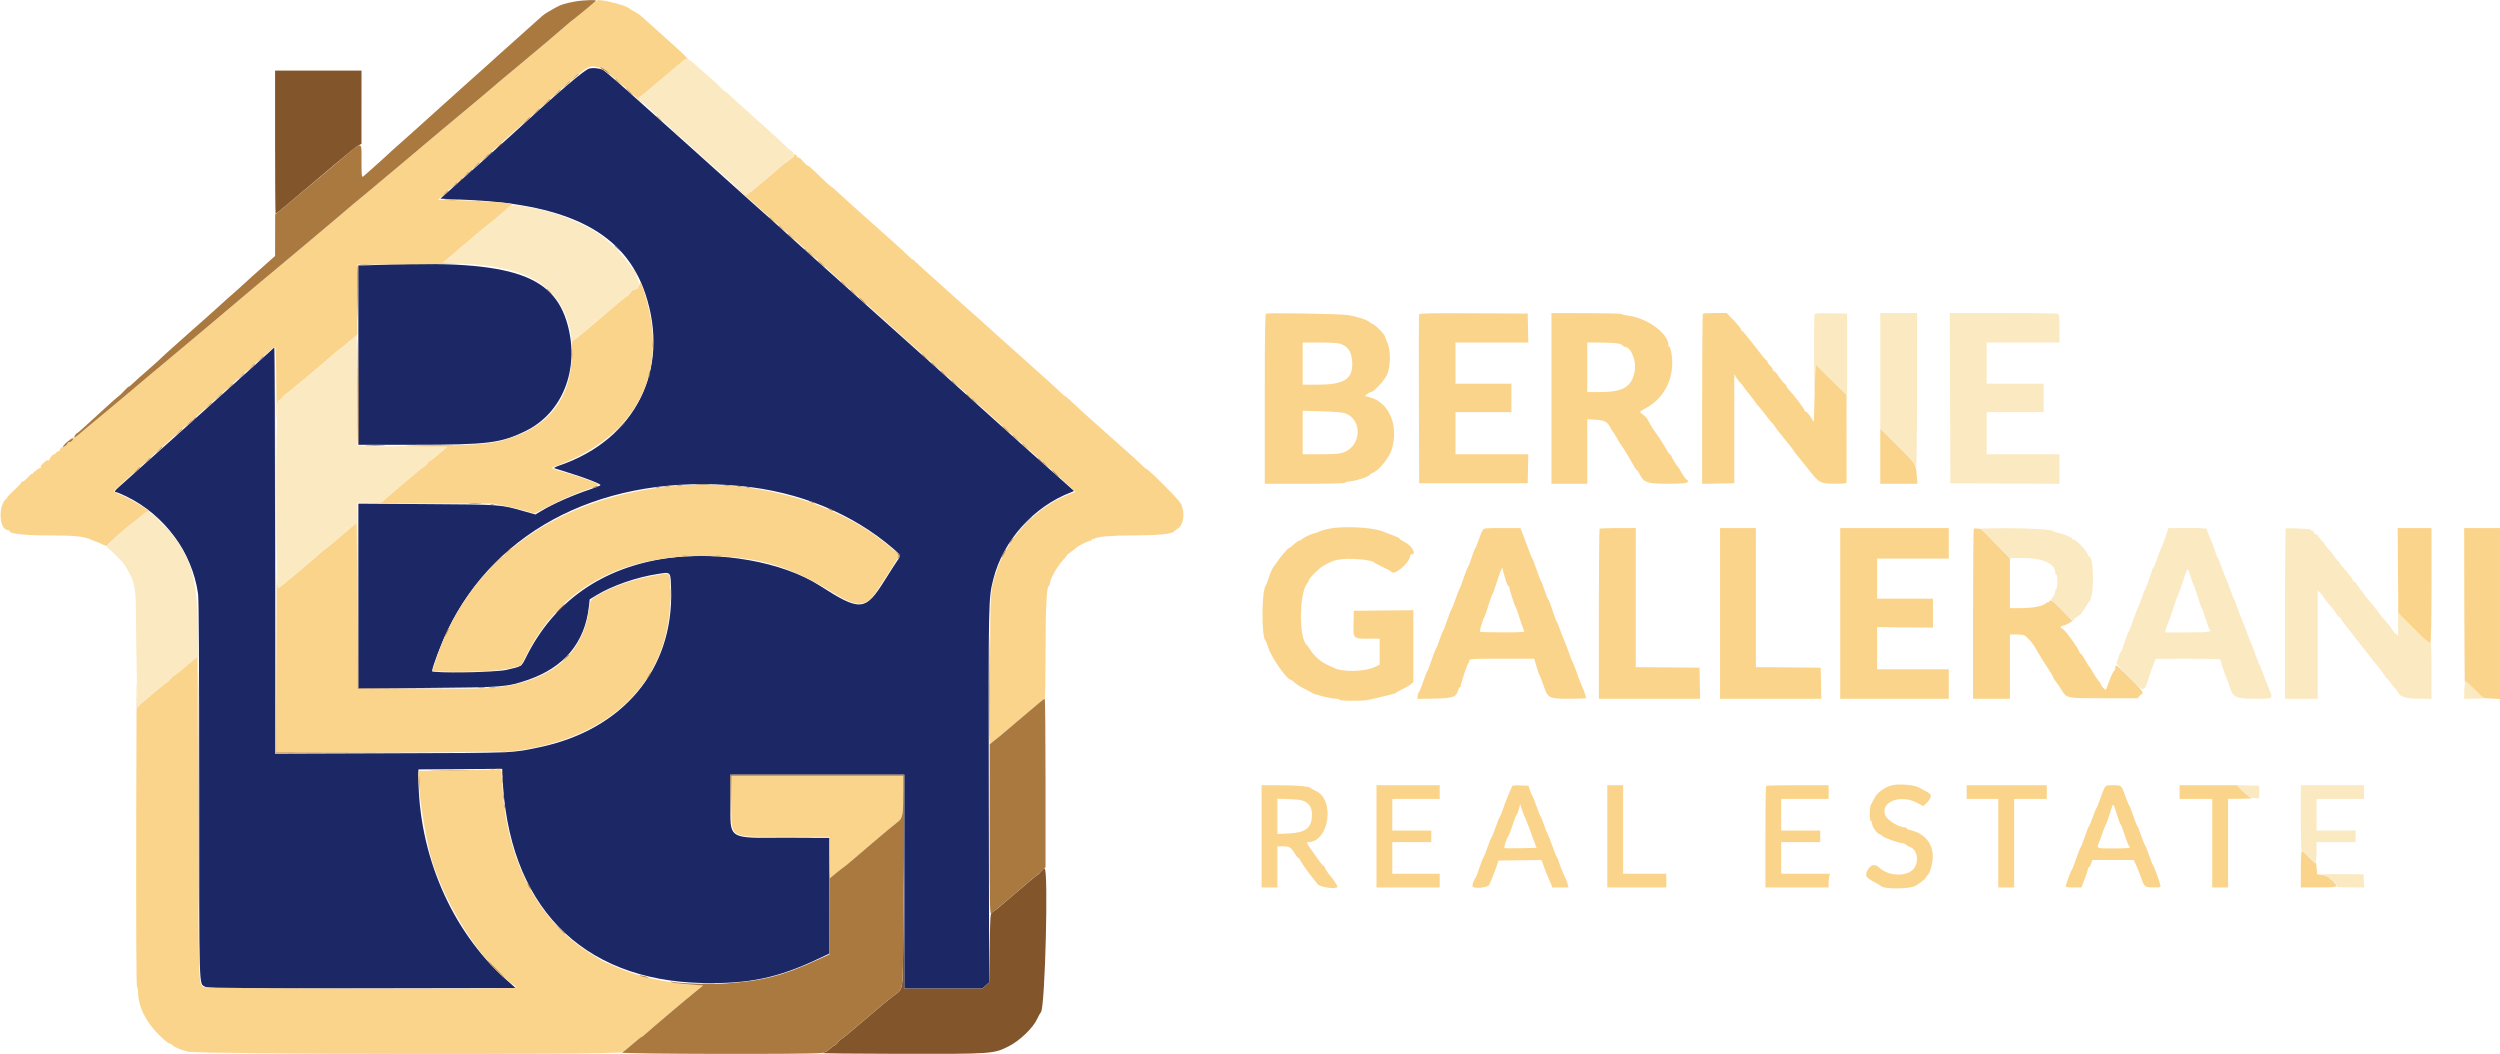 <svg id="svg" version="1.1" xmlns="http://www.w3.org/2000/svg" xmlns:xlink="http://www.w3.org/1999/xlink" width="400" height="168.574" viewBox="0, 0, 400,168.574"><g id="svgg"><path id="path0" d="M94.313 10.957 C 93.501 11.149,89.435 14.631,81.113 22.259 C 80.232 23.066,78.749 24.402,77.817 25.228 C 76.885 26.053,74.848 27.867,73.290 29.258 L 70.456 31.788 74.882 31.988 C 91.293 32.734,100.053 37.381,103.270 47.049 C 107.276 59.089,101.695 70.280,89.612 74.436 C 88.953 74.662,88.558 74.875,88.702 74.925 C 88.841 74.974,89.865 75.294,90.978 75.636 C 93.630 76.451,96.142 77.426,96.079 77.616 C 96.051 77.699,95.271 78.018,94.346 78.325 C 91.633 79.226,88.547 80.591,86.638 81.735 L 85.672 82.315 83.775 81.777 C 80.027 80.716,80.314 80.736,68.339 80.656 L 57.336 80.581 57.336 95.369 L 57.336 110.157 68.255 110.072 C 80.490 109.978,81.097 109.930,84.412 108.801 C 90.256 106.810,93.583 102.829,94.222 97.063 L 94.351 95.896 95.436 95.233 C 97.924 93.712,101.924 92.329,105.286 91.829 C 107.404 91.513,107.287 91.371,107.377 94.385 C 107.758 107.124,99.659 116.785,86.265 119.570 C 81.794 120.499,82.930 120.453,62.774 120.523 L 44.013 120.588 44.011 87.992 C 44.009 70.065,43.953 55.475,43.884 55.571 C 43.816 55.666,42.661 56.729,41.317 57.931 C 37.118 61.688,33.673 64.783,32.884 65.507 C 32.466 65.890,30.304 67.828,28.078 69.815 C 25.852 71.801,22.977 74.375,21.690 75.534 C 20.402 76.693,19.131 77.832,18.865 78.065 C 18.341 78.525,18.254 78.752,18.601 78.752 C 18.722 78.752,19.440 79.052,20.198 79.418 C 26.333 82.385,30.773 88.412,31.692 95.022 C 31.814 95.897,31.873 106.072,31.874 126.530 C 31.877 159.243,31.818 157.292,32.816 157.875 C 33.314 158.166,34.470 158.178,57.925 158.137 L 82.512 158.094 80.883 156.636 C 72.207 148.867,66.948 136.645,66.948 124.250 L 66.948 123.103 72.597 123.066 C 75.704 123.046,78.720 123.027,79.300 123.024 L 80.354 123.019 80.392 124.030 C 81.179 144.771,92.871 156.889,112.479 157.286 C 119.808 157.434,124.455 156.464,130.818 153.457 L 132.715 152.560 132.715 143.312 L 132.715 134.064 125.759 134.056 C 116.219 134.045,116.863 134.474,116.863 128.137 L 116.863 123.946 130.776 123.946 L 144.688 123.946 144.688 141.062 L 144.688 158.179 150.925 158.179 L 157.162 158.179 157.712 157.686 L 158.263 157.194 158.207 127.350 C 158.149 95.735,158.148 95.761,158.940 92.639 C 160.501 86.485,165.396 81.030,171.398 78.758 C 171.666 78.657,171.855 78.551,171.819 78.523 C 171.661 78.399,163.819 71.426,163.744 71.341 C 163.652 71.239,159.475 67.483,157.167 65.427 C 156.379 64.725,153.495 62.141,150.759 59.684 C 143.081 52.792,136.399 46.804,131.956 42.836 C 129.730 40.848,127.567 38.908,127.150 38.525 C 125.807 37.293,121.231 33.189,118.887 31.114 C 117.635 30.006,116.193 28.709,115.683 28.232 C 115.173 27.755,112.513 25.362,109.772 22.915 C 107.031 20.468,102.990 16.851,100.792 14.878 C 98.594 12.905,96.625 11.227,96.417 11.149 C 95.756 10.904,94.875 10.824,94.313 10.957 M58.642 42.452 L 57.336 42.510 57.336 56.837 L 57.336 71.164 66.349 71.164 C 78.070 71.164,80.150 70.903,84.148 68.936 C 89.989 66.063,92.736 59.138,90.845 52.058 C 88.592 43.627,81.312 41.456,58.642 42.452 M118.465 77.759 C 127.873 78.658,136.395 82.159,142.960 87.821 C 144.175 88.870,144.168 88.844,143.528 89.770 C 143.261 90.156,142.378 91.535,141.564 92.833 C 138.444 97.815,137.667 97.878,131.129 93.681 C 125.275 89.924,115.146 88.109,106.745 89.313 C 96.367 90.800,88.712 96.140,84.240 105.013 C 83.370 106.738,83.616 106.572,81.029 107.181 C 79.317 107.583,69.140 107.746,69.140 107.370 C 69.140 106.807,70.584 102.976,71.568 100.927 C 79.529 84.367,97.048 75.712,118.465 77.759 " stroke="none" fill="#1c2865" fill-rule="evenodd"></path><path id="path1" d="M94.266 1.032 C 93.571 1.600,92.725 2.302,92.387 2.592 C 92.048 2.882,91.479 3.358,91.122 3.650 C 90.765 3.942,89.182 5.274,87.605 6.610 C 86.029 7.946,83.916 9.719,82.911 10.548 C 80.756 12.328,79.949 13.007,77.313 15.261 C 76.228 16.189,75.140 17.098,74.896 17.282 C 74.652 17.466,72.694 19.098,70.545 20.908 C 68.396 22.718,65.556 25.110,64.235 26.223 C 62.913 27.336,61.256 28.721,60.553 29.302 C 59.850 29.882,59.085 30.524,58.853 30.728 C 58.621 30.933,58.052 31.403,57.589 31.774 C 57.125 32.145,56.608 32.575,56.439 32.731 C 56.271 32.886,54.880 34.066,53.348 35.352 C 51.816 36.638,49.449 38.629,48.089 39.776 C 46.729 40.924,44.868 42.479,43.953 43.233 C 43.039 43.987,41.934 44.907,41.497 45.278 C 38.623 47.722,27.423 57.137,26.081 58.238 C 25.725 58.530,25.076 59.073,24.637 59.444 C 21.088 62.448,15.043 67.505,13.689 68.602 C 13.381 68.851,12.890 69.264,12.598 69.519 C 12.305 69.774,11.946 69.983,11.799 69.983 C 11.652 69.983,11.384 70.101,11.204 70.245 C 10.888 70.499,10.889 70.502,11.245 70.330 C 11.798 70.062,11.891 70.113,11.546 70.495 C 11.375 70.684,11.132 70.798,11.005 70.750 C 10.879 70.701,10.813 70.723,10.860 70.798 C 10.957 70.956,10.371 71.501,10.104 71.501 C 9.856 71.501,9.437 71.944,9.564 72.071 C 9.621 72.128,9.551 72.175,9.408 72.175 C 9.265 72.175,9.021 72.346,8.866 72.555 C 8.711 72.763,8.640 72.820,8.709 72.681 C 8.777 72.542,8.630 72.618,8.382 72.850 C 8.134 73.082,7.930 73.374,7.929 73.500 C 7.927 73.626,7.821 73.689,7.693 73.640 C 7.431 73.539,6.338 74.579,6.518 74.758 C 6.581 74.822,6.545 74.874,6.438 74.874 C 6.255 74.874,5.831 75.175,5.293 75.687 C 5.164 75.809,5.059 75.866,5.059 75.813 C 5.059 75.759,4.785 76.019,4.449 76.391 C 4.114 76.762,3.734 77.066,3.606 77.066 C 3.478 77.066,3.373 77.127,3.373 77.203 C 3.373 77.359,3.088 77.662,1.881 78.794 C 1.411 79.235,1.080 79.596,1.145 79.598 C 1.211 79.599,1.185 79.656,1.089 79.724 C -0.349 80.736,-0.183 84.823,1.296 84.823 C 1.418 84.823,1.518 84.893,1.518 84.978 C 1.518 85.404,3.903 85.666,7.790 85.667 C 11.959 85.669,13.436 85.816,14.604 86.349 C 15.002 86.530,15.370 86.678,15.422 86.678 C 15.474 86.678,15.895 86.861,16.358 87.084 C 16.935 87.362,17.201 87.423,17.201 87.278 C 17.201 87.061,19.823 84.712,21.259 83.642 C 21.695 83.318,22.403 82.758,22.831 82.399 C 23.517 81.823,23.644 81.774,23.904 81.978 C 24.172 82.188,24.178 82.182,23.963 81.909 C 23.591 81.434,20.928 79.851,19.507 79.259 C 18.795 78.963,18.212 78.667,18.212 78.602 C 18.212 78.536,20.158 76.741,22.535 74.612 C 24.913 72.484,27.019 70.583,27.215 70.389 C 27.411 70.195,28.634 69.099,29.933 67.954 C 32.248 65.911,37.271 61.397,37.437 61.209 C 37.857 60.732,43.889 55.481,44.016 55.481 C 44.122 55.481,44.196 57.994,44.220 62.437 C 44.240 66.263,44.280 68.198,44.308 66.737 C 44.347 64.711,44.411 64.081,44.576 64.081 C 44.696 64.081,44.962 63.853,45.167 63.575 C 45.373 63.297,45.615 63.069,45.706 63.069 C 45.839 63.069,51.413 58.411,53.778 56.324 C 54.093 56.046,54.383 55.818,54.421 55.818 C 54.460 55.818,55.094 55.306,55.829 54.681 L 57.167 53.544 57.167 47.936 L 57.167 42.327 66.568 42.292 C 71.739 42.272,74.817 42.215,73.407 42.165 L 70.845 42.074 74.396 39.039 C 76.349 37.369,78.071 35.933,78.223 35.848 C 78.375 35.763,79.292 35.004,80.261 34.163 L 82.023 32.633 81.357 32.517 C 80.510 32.369,74.740 32.042,72.101 31.993 L 70.087 31.956 74.040 28.398 C 76.214 26.441,79.141 23.823,80.543 22.580 C 81.946 21.337,84.868 18.719,87.036 16.762 C 93.895 10.572,94.075 10.440,95.371 10.705 C 95.552 10.742,95.909 10.816,96.164 10.870 C 96.447 10.930,97.997 12.198,100.127 14.112 C 102.051 15.841,103.303 16.918,102.909 16.505 C 102.184 15.746,102.056 15.514,102.359 15.514 C 102.451 15.514,104.174 14.099,106.187 12.369 C 108.201 10.639,109.877 9.311,109.913 9.418 C 109.948 9.525,110.057 9.612,110.154 9.612 C 110.345 9.612,109.405 8.685,107.333 6.830 C 106.608 6.180,105.726 5.384,105.373 5.059 C 105.020 4.734,104.383 4.165,103.957 3.794 C 103.532 3.423,102.980 2.930,102.730 2.699 C 102.481 2.467,102.125 2.196,101.939 2.096 C 101.219 1.709,100.748 1.425,100.498 1.228 C 100.008 0.840,96.751 0.008,95.700 0.001 C 95.607 0.001,94.962 0.465,94.266 1.032 M108.094 21.332 C 108.409 21.657,108.704 21.922,108.751 21.922 C 108.797 21.922,108.578 21.657,108.263 21.332 C 107.948 21.008,107.653 20.742,107.607 20.742 C 107.560 20.742,107.780 21.008,108.094 21.332 M127.042 24.872 C 127.095 25.012,127.069 25.126,126.982 25.126 C 126.895 25.126,126.565 25.354,126.248 25.632 C 125.931 25.911,125.617 26.138,125.549 26.138 C 125.481 26.138,125.225 26.333,124.981 26.572 C 124.104 27.428,119.573 31.197,119.421 31.197 C 119.336 31.197,119.169 31.081,119.050 30.938 C 118.932 30.795,118.524 30.444,118.144 30.157 L 117.454 29.636 118.212 30.340 C 118.630 30.727,119.199 31.252,119.477 31.506 C 120.098 32.074,126.864 38.105,130.095 40.970 C 131.397 42.124,132.614 43.229,132.799 43.425 C 132.985 43.620,134.123 44.649,135.328 45.710 C 137.537 47.655,141.890 51.547,143.761 53.250 C 145.141 54.507,145.059 54.434,151.433 60.120 C 154.540 62.891,157.121 65.208,157.167 65.267 C 157.213 65.327,158.736 66.697,160.551 68.312 C 167.219 74.246,169.757 76.524,170.894 77.597 L 172.058 78.696 170.894 79.157 C 165.716 81.209,161.161 86.081,159.442 91.405 C 158.418 94.577,158.467 93.853,158.395 106.979 L 158.329 119.101 158.886 118.652 C 159.193 118.405,159.671 118.021,159.949 117.799 C 160.375 117.458,162.304 115.827,166.289 112.437 C 166.698 112.090,167.089 111.805,167.159 111.805 C 167.228 111.805,167.287 108.522,167.289 104.511 C 167.294 97.353,167.455 93.901,167.791 93.789 C 167.883 93.758,167.962 93.606,167.964 93.451 C 167.977 92.709,169.138 90.617,170.110 89.586 C 170.411 89.267,170.660 88.956,170.662 88.895 C 170.665 88.835,170.938 88.596,171.270 88.364 C 171.601 88.132,172.023 87.803,172.207 87.633 C 172.576 87.291,174.162 86.514,174.494 86.511 C 174.610 86.510,174.705 86.421,174.705 86.313 C 174.705 86.204,174.755 86.166,174.816 86.227 C 174.877 86.288,175.010 86.270,175.111 86.188 C 175.514 85.861,177.908 85.666,181.567 85.663 C 185.250 85.660,187.561 85.428,187.847 85.032 C 187.900 84.959,188.158 84.763,188.420 84.595 C 189.441 83.945,189.668 81.894,188.876 80.485 C 188.486 79.792,183.736 75.042,183.432 75.042 C 183.375 75.042,182.878 74.606,182.329 74.073 C 181.779 73.539,180.928 72.761,180.439 72.344 C 179.949 71.927,179.222 71.282,178.823 70.911 C 178.423 70.540,177.700 69.895,177.216 69.477 C 176.732 69.060,175.760 68.195,175.057 67.556 C 174.353 66.917,173.360 66.019,172.850 65.560 C 172.340 65.101,171.618 64.429,171.245 64.066 C 170.872 63.703,170.511 63.406,170.441 63.406 C 170.372 63.406,169.993 63.084,169.599 62.690 C 169.205 62.296,168.361 61.518,167.724 60.961 C 167.086 60.405,166.241 59.646,165.845 59.275 C 165.450 58.904,164.691 58.221,164.160 57.757 C 163.629 57.293,162.776 56.535,162.265 56.071 C 161.755 55.607,161.176 55.090,160.980 54.923 C 160.784 54.755,160.245 54.272,159.781 53.850 C 158.127 52.342,155.661 50.132,154.263 48.904 C 153.893 48.579,153.341 48.086,153.035 47.808 C 151.871 46.748,151.301 46.236,149.747 44.855 C 148.300 43.568,146.862 42.258,146.279 41.695 C 146.159 41.579,146.017 41.484,145.962 41.484 C 145.907 41.484,145.540 41.161,145.145 40.767 C 144.750 40.373,143.911 39.595,143.279 39.039 C 142.648 38.482,141.843 37.761,141.490 37.437 C 141.138 37.112,140.374 36.429,139.793 35.919 C 139.212 35.409,138.653 34.916,138.550 34.823 C 138.447 34.730,137.491 33.869,136.424 32.910 C 135.358 31.950,134.169 30.869,133.783 30.507 C 133.396 30.145,133.036 29.848,132.982 29.848 C 132.928 29.848,132.432 29.412,131.880 28.879 C 129.792 26.861,129.361 26.476,129.193 26.476 C 129.099 26.476,128.779 26.174,128.483 25.806 C 128.187 25.438,127.879 25.177,127.799 25.226 C 127.719 25.276,127.610 25.204,127.557 25.066 C 127.505 24.928,127.345 24.771,127.203 24.716 C 127.021 24.646,126.973 24.693,127.042 24.872 M101.327 43.255 C 101.418 43.440,101.617 43.744,101.768 43.929 L 102.042 44.266 101.877 43.929 C 101.786 43.744,101.587 43.440,101.436 43.255 L 101.162 42.917 101.327 43.255 M102.366 45.375 C 102.360 45.679,101.678 46.374,101.385 46.374 C 101.278 46.374,101.022 46.602,100.817 46.880 C 100.611 47.159,100.375 47.386,100.293 47.386 C 100.211 47.386,98.588 48.733,96.687 50.379 C 94.786 52.026,92.848 53.655,92.379 54.001 L 91.528 54.629 91.487 56.868 C 91.376 63.003,88.454 67.379,83.000 69.578 C 79.479 70.997,77.901 71.187,68.465 71.322 L 60.624 71.434 66.068 71.467 L 71.512 71.501 70.255 72.597 C 69.564 73.200,68.925 73.693,68.835 73.693 C 68.746 73.693,68.546 73.887,68.391 74.124 C 68.235 74.361,67.977 74.607,67.815 74.672 C 67.654 74.736,66.061 76.041,64.275 77.572 L 61.027 80.354 59.055 80.454 C 57.970 80.509,61.977 80.557,67.960 80.560 L 78.836 80.566 81.001 81.001 C 82.192 81.240,83.691 81.602,84.332 81.804 L 85.499 82.172 87.480 81.157 C 90.178 79.774,91.887 79.026,94.111 78.256 C 95.722 77.698,95.944 77.579,95.655 77.424 C 95.008 77.078,91.978 76.025,90.241 75.543 C 88.592 75.086,88.213 74.940,88.378 74.825 C 88.417 74.798,89.094 74.521,89.882 74.209 C 101.269 69.703,106.389 60.625,103.827 49.484 C 103.254 46.992,102.382 44.540,102.366 45.375 M202.572 50.190 C 202.406 50.262,202.361 53.154,202.361 63.842 L 202.361 77.403 208.769 77.403 C 212.293 77.403,215.177 77.338,215.177 77.258 C 215.177 77.178,215.579 77.065,216.071 77.007 C 217.158 76.879,218.909 76.300,219.141 75.991 C 219.234 75.867,219.461 75.715,219.647 75.652 C 220.574 75.340,222.296 73.214,222.690 71.893 C 223.863 67.967,222.171 64.198,218.921 63.496 L 218.365 63.376 218.736 63.054 C 218.940 62.877,219.214 62.732,219.344 62.732 C 219.773 62.732,221.377 61.044,221.865 60.078 C 222.514 58.795,222.563 56.050,221.959 54.773 C 221.754 54.338,221.585 53.912,221.585 53.827 C 221.585 53.553,220.291 52.194,219.793 51.944 C 219.526 51.811,219.157 51.580,218.971 51.431 C 218.562 51.102,217.149 50.662,215.676 50.405 C 214.568 50.212,202.962 50.022,202.572 50.190 M227.060 50.294 C 227.015 50.410,226.998 56.539,227.022 63.912 L 227.066 77.319 235.750 77.319 L 244.435 77.319 244.482 75.000 L 244.529 72.681 238.706 72.681 L 232.884 72.681 232.884 69.309 L 232.884 65.936 237.352 65.936 L 241.821 65.936 241.821 63.659 L 241.821 61.383 237.352 61.383 L 232.884 61.383 232.884 58.094 L 232.884 54.806 238.706 54.806 L 244.529 54.806 244.482 52.487 L 244.435 50.169 235.788 50.125 C 228.960 50.090,227.124 50.126,227.060 50.294 M248.229 63.746 L 248.229 77.403 251.096 77.403 L 253.963 77.403 253.963 72.236 L 253.963 67.068 255.324 67.161 C 256.796 67.262,257.153 67.451,257.629 68.381 C 257.772 68.659,257.940 68.925,258.003 68.971 C 258.065 69.018,258.372 69.511,258.685 70.067 C 258.997 70.624,259.300 71.117,259.357 71.164 C 259.497 71.276,261.016 73.782,261.428 74.578 C 261.608 74.926,261.816 75.211,261.891 75.211 C 261.966 75.211,262.190 75.548,262.390 75.960 C 262.996 77.212,263.608 77.403,267.006 77.403 C 269.926 77.403,270.562 77.231,269.774 76.655 C 269.629 76.549,269.302 76.086,269.047 75.626 C 268.792 75.166,268.537 74.751,268.480 74.705 C 268.281 74.541,267.454 73.192,267.454 73.031 C 267.454 72.940,267.350 72.806,267.224 72.732 C 267.097 72.658,266.863 72.342,266.703 72.030 C 266.417 71.469,265.167 69.540,264.669 68.887 C 264.422 68.565,263.945 67.761,263.564 67.026 C 263.466 66.838,263.163 66.534,262.891 66.352 C 262.235 65.913,262.242 65.897,263.364 65.290 C 266.354 63.673,267.965 60.354,267.475 56.819 C 267.380 56.132,267.222 55.544,267.125 55.512 C 267.027 55.479,266.948 55.353,266.948 55.232 C 266.948 53.350,263.576 50.879,260.495 50.501 C 259.961 50.436,259.485 50.320,259.439 50.245 C 259.392 50.170,256.851 50.104,253.792 50.099 L 248.229 50.089 248.229 63.746 M272.456 50.197 C 272.395 50.259,272.344 56.407,272.344 63.860 L 272.344 77.412 274.916 77.365 L 277.487 77.319 277.487 68.605 L 277.487 59.892 277.817 60.427 C 277.998 60.721,278.321 61.128,278.534 61.333 C 278.747 61.537,278.921 61.746,278.921 61.798 C 278.921 61.850,279.376 62.454,279.933 63.140 C 280.489 63.826,280.944 64.427,280.944 64.474 C 280.944 64.522,281.153 64.780,281.408 65.048 C 281.663 65.317,282.137 65.901,282.462 66.347 C 282.787 66.793,283.261 67.382,283.516 67.656 C 283.771 67.930,283.980 68.190,283.980 68.234 C 283.980 68.307,285.800 70.623,286.477 71.412 C 286.634 71.595,286.843 71.884,286.942 72.054 C 287.041 72.225,287.329 72.606,287.581 72.902 C 287.834 73.198,288.609 74.161,289.303 75.042 C 291.089 77.307,291.224 77.381,293.550 77.393 C 294.956 77.401,295.449 77.348,295.456 77.192 C 295.460 77.076,295.459 73.870,295.451 70.067 L 295.438 63.153 292.955 60.708 L 290.472 58.263 290.367 61.973 C 290.309 64.013,290.252 66.096,290.241 66.601 L 290.219 67.520 289.733 66.754 C 289.466 66.332,289.125 65.940,288.974 65.883 C 288.824 65.825,288.702 65.698,288.702 65.601 C 288.702 65.405,286.907 63.052,286.254 62.393 C 286.023 62.160,285.835 61.880,285.835 61.770 C 285.835 61.660,285.680 61.462,285.490 61.329 C 285.300 61.196,284.921 60.734,284.647 60.302 C 284.373 59.871,284.035 59.474,283.896 59.420 C 283.757 59.367,283.642 59.231,283.642 59.118 C 283.642 59.005,283.453 58.734,283.221 58.516 C 282.989 58.298,282.799 58.026,282.799 57.910 C 282.799 57.795,282.729 57.676,282.643 57.645 C 282.476 57.584,281.967 56.961,280.083 54.511 C 279.423 53.653,278.816 52.951,278.733 52.951 C 278.651 52.951,278.583 52.849,278.583 52.723 C 278.583 52.598,278.063 51.953,277.427 51.290 L 276.271 50.084 274.420 50.084 C 273.402 50.084,272.518 50.135,272.456 50.197 M214.285 54.961 C 215.741 55.378,216.358 56.373,216.358 58.303 C 216.358 60.741,214.925 61.551,210.616 61.551 L 208.432 61.551 208.432 58.179 L 208.432 54.806 211.089 54.806 C 212.550 54.806,213.988 54.876,214.285 54.961 M258.935 54.970 C 259.304 55.055,259.633 55.205,259.665 55.303 C 259.698 55.401,259.815 55.481,259.926 55.481 C 260.941 55.481,261.854 57.682,261.548 59.392 C 261.101 61.894,259.710 62.732,256.003 62.732 L 253.963 62.732 253.963 58.769 L 253.963 54.806 256.113 54.810 C 257.296 54.812,258.565 54.884,258.935 54.970 M215.177 66.104 C 218.051 67.134,217.862 71.401,214.898 72.411 C 214.294 72.617,213.428 72.681,211.268 72.681 L 208.432 72.681 208.432 69.204 L 208.432 65.726 211.509 65.809 C 213.334 65.859,214.827 65.979,215.177 66.104 M300.843 72.978 L 300.843 77.403 303.819 77.403 L 306.794 77.403 306.681 76.055 C 306.525 74.176,306.573 74.251,303.555 71.250 L 300.843 68.554 300.843 72.978 M107.167 77.828 C 88.255 79.763,74.371 90.303,69.465 106.450 L 69.171 107.420 73.666 107.419 C 78.269 107.419,80.301 107.266,82.258 106.773 L 83.371 106.492 84.236 104.781 C 89.543 94.295,98.958 88.973,112.226 88.959 C 121.003 88.950,126.002 90.360,133.474 94.952 C 137.114 97.189,138.563 97.145,140.166 94.751 C 141.464 92.811,143.333 89.877,143.606 89.350 L 143.892 88.796 143.067 88.063 C 134.388 80.347,120.699 76.444,107.167 77.828 M24.789 82.715 C 25.104 83.040,25.399 83.305,25.446 83.305 C 25.492 83.305,25.272 83.040,24.958 82.715 C 24.643 82.390,24.348 82.125,24.301 82.125 C 24.255 82.125,24.475 82.390,24.789 82.715 M54.603 85.722 C 53.239 86.897,52.073 87.858,52.012 87.858 C 51.950 87.858,51.701 88.055,51.456 88.295 C 50.598 89.140,44.665 94.098,44.513 94.098 C 44.428 94.098,44.336 92.865,44.308 91.358 C 44.280 89.850,44.241 95.773,44.220 104.518 L 44.182 120.420 62.858 120.362 C 81.104 120.305,81.587 120.295,83.800 119.936 C 98.577 117.536,107.251 108.388,107.251 95.203 C 107.251 91.765,107.231 91.697,106.259 91.829 C 102.687 92.317,99.129 93.387,96.503 94.765 C 94.478 95.828,94.469 95.838,94.259 97.386 C 93.396 103.761,89.540 107.754,82.613 109.444 C 79.732 110.148,76.354 110.309,65.767 110.250 L 57.251 110.202 57.167 96.894 L 57.083 83.585 54.603 85.722 M212.816 84.558 C 212.121 84.684,211.324 84.909,211.046 85.057 C 210.767 85.205,210.451 85.327,210.343 85.328 C 210.018 85.330,208.598 85.982,208.325 86.255 C 208.185 86.395,207.977 86.509,207.862 86.509 C 207.748 86.509,207.364 86.775,207.010 87.099 C 206.656 87.424,206.309 87.690,206.239 87.690 C 206.078 87.690,204.745 89.246,204.307 89.945 C 204.125 90.235,203.927 90.510,203.866 90.556 C 203.675 90.704,203.259 91.623,202.952 92.580 C 202.788 93.090,202.594 93.583,202.522 93.676 C 201.834 94.558,201.809 102.028,202.492 102.520 C 202.564 102.571,202.761 103.069,202.929 103.626 C 203.392 105.159,205.907 108.760,206.523 108.772 C 206.599 108.773,206.916 108.999,207.228 109.274 C 207.540 109.549,208.223 109.976,208.746 110.222 C 209.269 110.468,209.734 110.716,209.781 110.774 C 210.009 111.058,212.892 111.798,213.786 111.802 C 214.087 111.803,214.334 111.871,214.334 111.953 C 214.334 112.163,217.940 112.193,218.873 111.991 C 221.634 111.393,223.342 110.952,223.426 110.815 C 223.480 110.728,223.942 110.464,224.452 110.229 C 224.962 109.993,225.550 109.651,225.759 109.469 L 226.138 109.136 226.138 103.385 L 226.138 97.634 221.374 97.679 L 216.610 97.723 216.563 99.643 C 216.499 102.208,216.484 102.192,218.913 102.192 L 220.742 102.192 220.742 104.267 L 220.742 106.341 220.003 106.700 C 218.365 107.495,214.814 107.574,213.390 106.846 C 213.121 106.709,212.580 106.450,212.188 106.272 C 211.282 105.861,210.258 104.938,209.677 104.011 C 209.428 103.613,209.171 103.250,209.106 103.204 C 207.831 102.297,207.832 95.122,209.108 93.388 C 209.292 93.137,209.444 92.869,209.444 92.794 C 209.444 92.511,211.071 90.900,211.720 90.539 C 213.014 89.820,213.276 89.713,214.162 89.545 C 215.783 89.238,219.541 89.541,219.887 90.006 C 219.940 90.077,220.552 90.401,221.248 90.725 C 221.944 91.050,222.538 91.372,222.569 91.442 C 222.941 92.278,225.632 90.032,225.632 88.886 C 225.632 88.785,225.706 88.702,225.795 88.702 C 226.784 88.702,225.862 87.201,224.494 86.583 C 224.193 86.447,223.946 86.271,223.946 86.190 C 223.946 86.110,223.472 85.872,222.892 85.662 C 222.312 85.452,221.610 85.182,221.332 85.062 C 219.771 84.391,215.224 84.122,212.816 84.558 M237.203 84.865 C 237.071 85.074,236.786 85.776,236.570 86.425 C 236.354 87.074,236.118 87.649,236.045 87.702 C 235.972 87.755,235.729 88.376,235.505 89.082 C 235.281 89.789,234.987 90.542,234.853 90.757 C 234.719 90.971,234.400 91.792,234.145 92.580 C 233.890 93.368,233.612 94.102,233.526 94.210 C 233.441 94.319,233.144 95.075,232.866 95.892 C 232.589 96.708,232.307 97.417,232.241 97.466 C 232.175 97.515,231.863 98.314,231.548 99.241 C 231.233 100.169,230.922 100.965,230.858 101.012 C 230.794 101.058,230.570 101.627,230.360 102.277 C 230.150 102.926,229.874 103.623,229.747 103.827 C 229.620 104.030,229.281 104.902,228.995 105.764 C 228.709 106.626,228.420 107.370,228.354 107.418 C 228.288 107.465,228.019 108.149,227.755 108.938 C 227.492 109.726,227.172 110.521,227.045 110.704 C 226.917 110.887,226.813 111.214,226.813 111.432 L 226.813 111.828 229.499 111.774 C 232.504 111.714,232.979 111.552,233.286 110.480 C 233.370 110.188,233.503 109.949,233.583 109.949 C 233.662 109.949,233.727 109.857,233.727 109.743 C 233.727 109.373,234.795 106.157,234.938 106.099 C 235.014 106.068,235.076 105.897,235.076 105.720 C 235.076 105.408,235.264 105.396,240.278 105.396 L 245.479 105.396 245.859 106.703 C 246.068 107.422,246.289 108.048,246.350 108.094 C 246.411 108.141,246.688 108.853,246.966 109.677 C 247.661 111.740,247.790 111.804,251.220 111.804 C 252.636 111.804,253.792 111.747,253.789 111.678 C 253.780 111.474,253.206 109.895,253.007 109.528 C 252.906 109.342,252.574 108.470,252.268 107.589 C 251.962 106.707,251.667 105.949,251.612 105.902 C 251.556 105.856,251.330 105.287,251.107 104.637 C 250.885 103.988,250.536 103.078,250.331 102.614 C 250.126 102.150,249.791 101.278,249.586 100.676 C 249.381 100.074,249.156 99.543,249.086 99.495 C 249.017 99.448,248.713 98.636,248.411 97.690 C 248.109 96.745,247.804 95.948,247.734 95.920 C 247.663 95.892,247.393 95.223,247.133 94.435 C 246.874 93.647,246.608 92.964,246.542 92.917 C 246.476 92.871,246.167 92.074,245.855 91.147 C 245.543 90.219,245.236 89.422,245.171 89.375 C 245.107 89.328,244.824 88.645,244.543 87.857 C 244.263 87.069,243.858 85.990,243.644 85.458 L 243.255 84.491 240.350 84.489 C 237.519 84.486,237.438 84.495,237.203 84.865 M255.930 84.598 C 255.868 84.660,255.818 90.807,255.818 98.257 L 255.818 111.804 263.917 111.804 L 272.016 111.804 271.969 109.317 L 271.922 106.830 266.821 106.785 L 261.720 106.740 261.720 95.613 L 261.720 84.486 258.881 84.486 C 257.320 84.486,255.992 84.536,255.930 84.598 M275.211 98.145 L 275.211 111.804 283.310 111.804 L 291.409 111.804 291.362 109.317 L 291.315 106.830 286.130 106.785 L 280.944 106.740 280.944 95.613 L 280.944 84.486 278.078 84.486 L 275.211 84.486 275.211 98.145 M294.435 98.145 L 294.435 111.804 303.120 111.804 L 311.804 111.804 311.804 109.444 L 311.804 107.083 306.071 107.083 L 300.337 107.083 300.337 103.705 L 300.337 100.327 304.806 100.374 L 309.275 100.422 309.275 98.103 L 309.275 95.784 304.806 95.784 L 300.337 95.784 300.337 92.580 L 300.337 89.376 306.071 89.376 L 311.804 89.376 311.804 86.931 L 311.804 84.486 303.120 84.486 L 294.435 84.486 294.435 98.145 M315.807 84.587 C 315.739 84.655,315.683 90.807,315.683 98.257 L 315.683 111.804 318.634 111.804 L 321.585 111.804 321.585 106.661 L 321.585 101.518 322.688 101.518 C 323.322 101.518,323.901 101.607,324.048 101.728 C 324.653 102.226,325.245 102.948,325.717 103.765 C 326.527 105.167,326.848 105.688,327.696 106.970 C 328.135 107.635,328.496 108.255,328.497 108.347 C 328.498 108.440,328.670 108.725,328.879 108.981 C 329.087 109.237,329.515 109.856,329.830 110.356 C 330.712 111.761,330.509 111.720,336.634 111.720 L 342.020 111.720 342.342 111.322 C 342.519 111.103,342.670 110.989,342.676 111.069 C 342.683 111.149,342.742 111.077,342.808 110.910 C 342.902 110.672,342.464 110.147,340.807 108.507 C 338.534 106.259,338.449 106.197,338.449 106.809 C 338.449 107.030,338.341 107.299,338.209 107.408 C 338.078 107.518,337.762 108.191,337.508 108.905 C 337.253 109.618,336.991 110.265,336.924 110.342 C 336.815 110.469,336.088 109.622,336.088 109.368 C 336.088 109.309,335.934 109.096,335.746 108.894 C 335.558 108.692,335.168 108.107,334.880 107.594 C 334.592 107.081,334.300 106.623,334.231 106.577 C 334.163 106.530,333.889 106.085,333.622 105.587 C 333.355 105.088,333.042 104.644,332.926 104.599 C 332.810 104.554,332.715 104.437,332.715 104.339 C 332.715 103.982,330.513 100.895,330.102 100.675 C 329.555 100.382,329.568 100.220,330.147 100.093 C 330.404 100.036,330.833 99.846,331.102 99.670 L 331.590 99.350 329.985 97.693 C 328.349 96.004,328.103 95.845,327.821 96.290 C 327.733 96.429,327.660 96.474,327.659 96.390 C 327.657 96.306,327.507 96.373,327.325 96.538 C 326.820 96.995,325.231 97.296,323.314 97.299 L 321.585 97.302 321.585 93.311 L 321.585 89.320 319.351 87.032 C 318.122 85.774,317.116 84.731,317.116 84.714 C 317.116 84.605,315.906 84.487,315.807 84.587 M383.677 91.315 L 383.727 98.144 386.218 100.632 C 388.215 102.626,388.742 103.070,388.871 102.867 C 388.970 102.713,389.035 99.057,389.036 93.550 L 389.039 84.486 386.333 84.486 L 383.628 84.486 383.677 91.315 M394.289 97.091 C 394.302 104.024,394.347 109.515,394.389 109.293 C 394.459 108.923,394.578 109.003,395.872 110.290 L 397.279 111.690 398.640 111.769 L 400.000 111.848 400.000 98.167 L 400.000 84.486 397.133 84.486 L 394.266 84.486 394.289 97.091 M240.977 93.044 C 241.100 93.438,241.264 93.761,241.342 93.761 C 241.420 93.761,241.484 93.855,241.483 93.971 C 241.482 94.264,242.377 97.030,242.506 97.133 C 242.564 97.180,242.859 98.014,243.162 98.988 C 243.466 99.962,243.791 100.854,243.884 100.970 C 244.020 101.137,243.304 101.180,240.409 101.180 C 238.403 101.180,236.762 101.129,236.762 101.065 C 236.762 100.784,237.340 98.896,237.449 98.820 C 237.516 98.773,237.817 97.938,238.118 96.965 C 238.419 95.991,238.717 95.156,238.781 95.110 C 238.844 95.063,239.097 94.375,239.343 93.580 C 239.589 92.784,239.915 91.836,240.069 91.472 L 240.347 90.809 240.550 91.568 C 240.662 91.986,240.854 92.650,240.977 93.044 M29.812 106.543 C 28.818 107.396,27.929 108.094,27.836 108.094 C 27.742 108.094,27.498 108.322,27.292 108.600 C 27.086 108.879,26.856 109.106,26.780 109.106 C 26.704 109.106,25.825 109.808,24.828 110.666 C 23.830 111.524,22.806 112.389,22.553 112.588 C 22.299 112.786,22.074 113.090,22.053 113.262 C 22.033 113.434,21.974 111.678,21.922 109.359 C 21.871 107.040,21.812 116.996,21.792 131.482 C 21.767 148.901,21.811 157.857,21.922 157.926 C 22.015 157.983,22.092 158.348,22.094 158.737 C 22.102 161.005,23.308 163.484,25.412 165.556 C 26.189 166.322,26.936 166.948,27.072 166.948 C 27.207 166.948,27.454 167.081,27.620 167.243 C 27.949 167.566,28.598 167.842,30.017 168.260 C 31.499 168.698,98.934 168.782,99.622 168.348 C 99.876 168.187,100.624 167.579,101.284 166.996 C 101.944 166.413,102.538 165.936,102.605 165.936 C 102.672 165.936,102.967 165.716,103.261 165.447 C 104.100 164.677,109.966 159.714,111.279 158.663 L 112.464 157.715 111.839 157.611 C 111.495 157.554,110.759 157.502,110.202 157.494 C 109.156 157.479,108.875 157.439,105.481 156.826 C 103.236 156.420,100.125 155.446,98.209 154.549 C 97.521 154.227,96.913 153.963,96.860 153.963 C 96.721 153.963,94.865 152.845,93.676 152.044 C 85.905 146.813,81.145 137.541,80.407 126.195 L 80.207 123.133 73.620 123.225 C 69.996 123.275,67.025 123.325,67.017 123.336 C 66.532 123.988,67.972 133.938,69.070 137.518 C 71.488 145.397,77.423 154.487,82.167 157.578 C 82.422 157.744,82.631 157.947,82.631 158.030 C 82.631 158.327,33.012 158.216,32.585 157.917 C 31.753 157.334,31.793 158.541,31.703 130.953 L 31.619 104.992 29.812 106.543 M117.032 128.170 C 117.032 134.370,116.314 133.895,125.694 133.895 L 132.715 133.895 132.715 137.184 C 132.715 138.992,132.772 140.472,132.841 140.471 C 132.911 140.471,133.435 140.054,134.007 139.544 C 134.578 139.034,135.091 138.617,135.147 138.617 C 135.202 138.617,135.455 138.433,135.710 138.208 C 137.589 136.546,142.895 132.060,143.526 131.599 C 144.448 130.925,144.519 130.562,144.519 126.535 L 144.519 124.115 130.776 124.115 L 117.032 124.115 117.032 128.170 M302.867 125.618 C 302.043 125.811,301.690 125.979,300.894 126.558 C 300.291 126.997,300.050 127.347,299.300 128.876 C 299.099 129.288,299.119 131.366,299.325 131.366 C 299.418 131.366,299.494 131.483,299.494 131.626 C 299.494 132.113,300.182 133.234,300.571 133.382 C 300.785 133.463,301.078 133.649,301.223 133.794 C 301.502 134.073,303.879 134.907,304.394 134.907 C 304.561 134.907,304.801 135.011,304.928 135.138 C 305.055 135.265,305.323 135.421,305.523 135.484 C 306.607 135.828,307.055 137.356,306.442 138.617 C 305.624 140.299,302.360 140.392,300.633 138.784 C 299.950 138.147,299.255 138.343,298.762 139.312 C 298.359 140.107,298.553 140.433,299.816 141.083 C 300.335 141.350,300.805 141.631,300.861 141.707 C 301.325 142.339,305.866 142.283,306.641 141.636 C 306.745 141.549,307.088 141.309,307.404 141.102 C 307.720 140.895,308.061 140.573,308.163 140.388 C 308.264 140.202,308.401 140.010,308.467 139.960 C 308.747 139.750,309.128 138.515,309.221 137.520 C 309.443 135.144,308.058 133.337,305.607 132.807 C 305.306 132.742,305.059 132.618,305.059 132.533 C 305.059 132.448,304.948 132.378,304.812 132.378 C 303.772 132.378,301.862 131.174,301.602 130.354 C 300.925 128.221,304.152 127.050,306.785 128.475 L 307.708 128.974 308.127 128.610 C 308.358 128.410,308.635 128.080,308.742 127.878 C 309.145 127.118,309.089 127.059,306.894 125.932 C 306.203 125.578,303.831 125.393,302.867 125.618 M201.855 133.811 L 201.855 141.990 203.120 141.990 L 204.384 141.990 204.384 138.702 L 204.384 135.413 205.280 135.413 C 206.303 135.413,206.536 135.555,207.151 136.551 C 207.394 136.946,207.656 137.268,207.732 137.268 C 207.809 137.268,207.959 137.459,208.065 137.693 C 208.243 138.082,209.645 140.040,210.177 140.641 C 210.300 140.780,210.579 141.140,210.797 141.442 C 211.181 141.973,213.997 142.341,213.997 141.860 C 213.997 141.731,213.182 140.463,212.997 140.304 C 212.744 140.086,211.973 138.958,211.973 138.805 C 211.973 138.711,211.860 138.571,211.722 138.494 C 211.585 138.417,211.243 138.014,210.964 137.600 C 210.685 137.186,210.153 136.429,209.782 135.919 C 209.073 134.945,208.987 134.739,209.292 134.739 C 212.691 134.739,213.668 127.852,210.458 126.516 C 210.132 126.380,209.820 126.198,209.765 126.110 C 209.587 125.828,207.569 125.639,204.680 125.636 L 201.855 125.632 201.855 133.811 M220.236 133.811 L 220.236 141.990 225.295 141.990 L 230.354 141.990 230.354 140.894 L 230.354 139.798 226.560 139.798 L 222.766 139.798 222.766 137.268 L 222.766 134.739 225.885 134.739 L 229.005 134.739 229.005 133.811 L 229.005 132.884 225.885 132.884 L 222.766 132.884 222.766 130.354 L 222.766 127.825 226.560 127.825 L 230.354 127.825 230.354 126.728 L 230.354 125.632 225.295 125.632 L 220.236 125.632 220.236 133.811 M241.882 125.920 C 241.825 126.087,241.604 126.605,241.390 127.073 C 241.176 127.541,240.794 128.528,240.541 129.266 C 240.288 130.003,240.030 130.645,239.967 130.691 C 239.904 130.738,239.600 131.497,239.292 132.378 C 238.983 133.259,238.675 134.018,238.607 134.064 C 238.540 134.110,238.286 134.740,238.043 135.464 C 237.801 136.187,237.498 136.946,237.370 137.150 C 237.242 137.354,236.928 138.166,236.672 138.954 C 236.416 139.743,236.146 140.427,236.073 140.476 C 235.906 140.586,235.582 141.426,235.582 141.748 C 235.582 142.274,238.089 142.072,238.295 141.529 C 238.391 141.275,238.578 140.839,238.710 140.559 C 238.841 140.279,239.134 139.519,239.360 138.870 L 239.771 137.690 243.207 137.644 L 246.643 137.599 246.956 138.487 C 247.128 138.976,247.404 139.680,247.570 140.051 C 247.735 140.422,247.985 141.010,248.126 141.358 L 248.381 141.990 249.672 141.990 L 250.964 141.990 250.850 141.526 C 250.788 141.271,250.557 140.678,250.336 140.209 C 249.950 139.386,249.496 138.222,249.287 137.521 C 249.232 137.336,249.136 137.146,249.075 137.099 C 249.013 137.053,248.711 136.294,248.403 135.413 C 248.096 134.532,247.751 133.659,247.637 133.474 C 247.524 133.288,247.251 132.605,247.032 131.956 C 246.813 131.307,246.582 130.737,246.518 130.690 C 246.455 130.643,246.170 129.931,245.884 129.107 C 245.599 128.283,245.297 127.525,245.213 127.422 C 245.130 127.319,244.947 126.893,244.808 126.476 L 244.554 125.717 243.270 125.667 C 242.159 125.625,241.971 125.659,241.882 125.920 M257.167 133.811 L 257.167 141.990 261.889 141.990 L 266.610 141.990 266.610 140.894 L 266.610 139.798 263.153 139.798 L 259.696 139.798 259.696 132.715 L 259.696 125.632 258.432 125.632 L 257.167 125.632 257.167 133.811 M282.574 125.745 C 282.513 125.807,282.462 129.487,282.462 133.924 L 282.462 141.990 287.521 141.990 L 292.580 141.990 292.582 141.273 C 292.584 140.879,292.630 140.386,292.686 140.177 L 292.788 139.798 288.890 139.798 L 284.992 139.798 284.992 137.268 L 284.992 134.739 288.111 134.739 L 291.231 134.739 291.231 133.811 L 291.231 132.884 288.111 132.884 L 284.992 132.884 284.992 130.354 L 284.992 127.825 288.786 127.825 L 292.580 127.825 292.580 126.728 L 292.580 125.632 287.634 125.632 C 284.913 125.632,282.636 125.683,282.574 125.745 M314.671 126.728 L 314.671 127.825 317.201 127.825 L 319.730 127.825 319.730 134.907 L 319.730 141.990 320.995 141.990 L 322.260 141.990 322.260 134.907 L 322.260 127.825 324.874 127.825 L 327.487 127.825 327.487 126.728 L 327.487 125.632 321.079 125.632 L 314.671 125.632 314.671 126.728 M336.689 126.116 C 336.552 126.382,336.234 127.198,335.984 127.929 C 335.733 128.660,335.477 129.296,335.414 129.342 C 335.351 129.389,335.087 130.034,334.827 130.776 C 334.567 131.518,334.299 132.163,334.232 132.209 C 334.164 132.255,333.864 133.014,333.565 133.895 C 333.267 134.776,332.966 135.534,332.898 135.581 C 332.829 135.628,332.517 136.425,332.202 137.352 C 331.888 138.280,331.576 139.078,331.509 139.127 C 331.367 139.229,330.523 141.517,330.523 141.799 C 330.523 141.924,330.957 141.990,331.775 141.990 L 333.028 141.990 333.546 140.646 C 333.831 139.907,334.064 139.186,334.064 139.044 C 334.064 138.902,334.134 138.786,334.220 138.786 C 334.305 138.786,334.463 138.520,334.570 138.196 L 334.765 137.605 338.083 137.605 L 341.402 137.605 341.791 138.455 C 342.006 138.922,342.329 139.734,342.509 140.259 C 343.078 141.913,343.169 141.990,344.543 141.990 C 345.696 141.990,345.736 141.976,345.655 141.610 C 345.518 140.989,344.620 138.540,344.495 138.447 C 344.431 138.401,344.144 137.683,343.857 136.854 C 343.569 136.025,343.278 135.304,343.209 135.253 C 343.139 135.202,342.864 134.515,342.596 133.727 C 342.328 132.938,342.053 132.255,341.986 132.209 C 341.918 132.163,341.616 131.404,341.315 130.523 C 341.014 129.642,340.716 128.883,340.652 128.836 C 340.588 128.790,340.324 128.145,340.064 127.403 C 339.441 125.619,339.455 125.632,338.095 125.632 C 336.993 125.632,336.928 125.655,336.689 126.116 M348.735 126.728 L 348.735 127.825 351.349 127.825 L 353.963 127.825 353.963 134.907 L 353.963 141.990 355.228 141.990 L 356.492 141.990 356.492 134.907 L 356.492 127.825 358.558 127.805 C 359.694 127.794,360.472 127.748,360.287 127.703 C 360.101 127.657,359.482 127.173,358.910 126.626 L 357.871 125.632 353.303 125.632 L 348.735 125.632 348.735 126.728 M208.734 128.219 C 209.623 128.693,209.978 129.415,209.911 130.611 C 209.803 132.534,208.839 133.230,206.113 133.355 L 204.384 133.434 204.384 130.611 L 204.384 127.788 206.282 127.856 C 207.666 127.905,208.329 128.003,208.734 128.219 M243.915 130.601 C 244.142 131.062,244.663 132.417,245.539 134.823 L 245.846 135.666 243.304 135.713 C 241.906 135.738,240.726 135.723,240.682 135.679 C 240.580 135.577,241.189 133.830,241.352 133.757 C 241.418 133.727,241.715 132.949,242.010 132.028 C 242.306 131.108,242.598 130.354,242.660 130.354 C 242.722 130.354,242.877 129.970,243.004 129.501 L 243.237 128.648 243.449 129.369 C 243.566 129.765,243.776 130.319,243.915 130.601 M338.687 130.272 C 338.957 131.152,339.226 131.872,339.286 131.872 C 339.345 131.872,339.652 132.669,339.966 133.642 C 340.281 134.616,340.600 135.413,340.674 135.413 C 340.748 135.413,340.809 135.489,340.809 135.582 C 340.809 135.687,339.826 135.750,338.196 135.750 C 335.368 135.750,335.423 135.773,335.850 134.775 C 335.998 134.431,336.223 133.807,336.351 133.390 C 336.479 132.972,336.723 132.360,336.892 132.029 C 337.062 131.698,337.386 130.807,337.614 130.048 C 338.125 128.342,338.093 128.336,338.687 130.272 M368.240 136.331 C 368.178 136.491,368.128 137.829,368.128 139.306 L 368.128 141.990 370.868 141.987 C 374.209 141.984,374.267 141.958,373.211 140.917 C 372.538 140.254,372.252 140.094,371.569 139.997 L 370.742 139.879 370.645 138.700 C 370.592 138.052,370.535 137.684,370.519 137.882 C 370.494 138.185,370.317 138.066,369.420 137.142 C 368.547 136.243,368.330 136.094,368.240 136.331 " stroke="none" fill="#fbd48b" fill-rule="evenodd"></path><path id="path2" d="M44.013 22.766 C 44.013 29.073,44.051 34.233,44.098 34.233 C 44.181 34.233,46.813 32.030,53.424 26.427 C 55.308 24.830,57.070 23.411,57.341 23.272 L 57.834 23.019 57.838 17.159 L 57.841 11.298 50.927 11.298 L 44.013 11.298 44.013 22.766 M79.669 23.482 L 79.174 24.030 79.722 23.535 C 80.233 23.073,80.347 22.934,80.217 22.934 C 80.188 22.934,79.941 23.181,79.669 23.482 M78.151 24.831 L 77.656 25.379 78.204 24.884 C 78.715 24.422,78.830 24.283,78.699 24.283 C 78.670 24.283,78.424 24.530,78.151 24.831 M74.947 27.698 L 74.452 28.246 75.000 27.751 C 75.511 27.289,75.626 27.150,75.495 27.150 C 75.466 27.150,75.220 27.397,74.947 27.698 M73.430 29.047 L 72.934 29.595 73.482 29.100 C 73.993 28.638,74.108 28.499,73.978 28.499 C 73.949 28.499,73.702 28.746,73.430 29.047 M71.297 31.997 C 71.880 32.030,72.791 32.030,73.320 31.996 C 73.850 31.963,73.373 31.936,72.260 31.936 C 71.147 31.937,70.713 31.964,71.297 31.997 M128.668 39.850 C 128.668 39.879,128.914 40.126,129.216 40.398 L 129.764 40.894 129.269 40.346 C 128.807 39.835,128.668 39.720,128.668 39.850 M57.243 42.541 C 57.198 42.658,57.183 44.726,57.209 47.136 L 57.257 51.518 57.296 47.014 L 57.336 42.510 58.642 42.452 L 59.949 42.395 58.637 42.361 C 57.708 42.337,57.301 42.389,57.243 42.541 M154.637 63.122 C 154.637 63.151,154.884 63.398,155.185 63.670 L 155.734 64.165 155.238 63.617 C 154.777 63.106,154.637 62.992,154.637 63.122 M30.765 67.327 L 30.270 67.875 30.818 67.380 C 31.119 67.108,31.366 66.861,31.366 66.832 C 31.366 66.702,31.227 66.816,30.765 67.327 M99.066 68.508 L 98.229 69.393 99.115 68.556 C 99.937 67.778,100.077 67.622,99.952 67.622 C 99.925 67.622,99.526 68.021,99.066 68.508 M58.727 71.289 C 59.446 71.321,60.622 71.321,61.341 71.289 C 62.059 71.257,61.471 71.231,60.034 71.231 C 58.596 71.231,58.008 71.257,58.727 71.289 M166.105 73.409 C 166.105 73.438,166.351 73.684,166.653 73.957 L 167.201 74.452 166.705 73.904 C 166.244 73.393,166.105 73.278,166.105 73.409 M111.515 77.528 C 112.052 77.561,112.887 77.561,113.370 77.527 C 113.854 77.493,113.415 77.466,112.395 77.466 C 111.374 77.466,110.979 77.494,111.515 77.528 M163.991 83.685 L 162.985 84.739 164.039 83.732 C 164.618 83.179,165.093 82.704,165.093 82.678 C 165.093 82.554,164.926 82.706,163.991 83.685 M89.545 97.386 C 89.135 97.804,88.838 98.145,88.884 98.145 C 88.931 98.145,89.304 97.804,89.713 97.386 C 90.123 96.969,90.420 96.627,90.374 96.627 C 90.327 96.627,89.954 96.969,89.545 97.386 M158.259 110.202 C 158.259 117.715,158.280 120.813,158.305 117.087 C 158.330 113.361,158.330 107.214,158.305 103.427 C 158.280 99.641,158.259 102.690,158.259 110.202 M90.462 105.270 L 89.966 105.818 90.514 105.323 C 90.816 105.050,91.062 104.804,91.062 104.775 C 91.062 104.644,90.923 104.759,90.462 105.270 M76.521 110.072 C 76.824 110.109,77.279 110.108,77.533 110.070 C 77.786 110.031,77.538 110.001,76.981 110.002 C 76.425 110.003,76.218 110.034,76.521 110.072 M78.457 123.050 C 78.619 123.093,78.885 123.093,79.047 123.050 C 79.210 123.008,79.077 122.973,78.752 122.973 C 78.427 122.973,78.295 123.008,78.457 123.050 M80.309 123.609 C 80.309 123.933,80.344 124.066,80.386 123.904 C 80.428 123.742,80.428 123.476,80.386 123.314 C 80.344 123.151,80.309 123.284,80.309 123.609 M166.552 139.460 C 166.318 139.739,166.074 139.966,166.010 139.966 C 165.946 139.966,164.595 141.087,163.006 142.456 C 159.866 145.164,159.232 145.687,158.749 145.971 C 158.451 146.146,158.426 146.499,158.347 151.676 L 158.263 157.195 157.712 157.687 L 157.162 158.179 150.925 158.179 L 144.688 158.179 144.652 149.874 L 144.616 141.568 144.525 149.772 C 144.423 159.091,144.592 158.112,142.859 159.399 C 142.364 159.767,140.335 161.464,138.351 163.170 C 136.367 164.877,134.672 166.273,134.584 166.273 C 134.496 166.273,134.262 166.501,134.064 166.779 C 133.866 167.057,133.618 167.285,133.513 167.285 C 133.407 167.285,133.072 167.526,132.768 167.821 C 132.403 168.175,131.969 168.398,131.495 168.475 C 131.099 168.539,136.666 168.601,143.865 168.613 C 158.850 168.637,158.943 168.631,161.383 167.411 C 163.134 166.536,165.280 164.478,165.943 163.038 C 166.170 162.545,166.445 162.048,166.554 161.933 C 167.214 161.234,167.774 138.954,167.131 138.954 C 167.047 138.954,166.786 139.182,166.552 139.460 M112.611 157.460 C 113.101 157.494,113.860 157.494,114.297 157.459 C 114.735 157.425,114.334 157.397,113.406 157.397 C 112.479 157.398,112.121 157.426,112.611 157.460 " stroke="none" fill="#83552b" fill-rule="evenodd"></path><path id="path3" d="M91.966 0.249 C 90.501 0.515,89.623 0.787,88.954 1.184 C 88.676 1.349,88.145 1.653,87.774 1.859 C 87.403 2.064,86.948 2.375,86.762 2.548 C 86.577 2.722,86.015 3.225,85.513 3.666 C 85.011 4.108,84.438 4.621,84.239 4.806 C 83.897 5.126,81.678 7.109,79.548 9.000 C 79.011 9.476,78.289 10.131,77.942 10.455 C 77.596 10.780,76.748 11.539,76.057 12.142 C 75.367 12.745,74.475 13.541,74.074 13.912 C 73.673 14.283,72.987 14.903,72.549 15.289 C 72.112 15.675,71.298 16.402,70.742 16.905 C 70.185 17.408,69.199 18.298,68.550 18.882 C 67.901 19.465,67.023 20.256,66.600 20.638 C 66.177 21.020,65.231 21.863,64.498 22.513 C 62.933 23.898,62.132 24.624,61.146 25.548 C 60.750 25.919,59.987 26.602,59.449 27.066 C 58.911 27.530,58.373 28.004,58.253 28.120 C 57.863 28.495,57.841 28.367,57.841 25.717 C 57.841 22.507,58.040 22.546,54.956 25.156 C 53.621 26.285,51.984 27.670,51.318 28.234 C 50.652 28.797,48.739 30.396,47.068 31.788 L 44.030 34.317 44.022 37.635 L 44.013 40.953 42.538 42.265 C 40.166 44.375,39.940 44.577,39.372 45.110 C 38.642 45.794,37.578 46.747,36.076 48.061 C 35.387 48.664,34.504 49.460,34.114 49.831 C 33.724 50.202,33.046 50.809,32.608 51.180 C 32.171 51.551,31.352 52.274,30.788 52.786 C 29.759 53.721,29.299 54.132,27.740 55.505 C 26.884 56.260,26.457 56.651,25.001 58.010 C 24.554 58.427,23.697 59.186,23.097 59.696 C 22.497 60.206,21.713 60.908,21.355 61.256 C 20.996 61.604,20.644 61.889,20.574 61.889 C 20.503 61.889,20.190 62.177,19.877 62.529 C 19.564 62.882,19.149 63.280,18.954 63.415 C 18.759 63.549,17.897 64.304,17.038 65.093 C 16.179 65.881,15.177 66.792,14.812 67.116 C 14.447 67.441,13.761 68.067,13.288 68.508 C 12.814 68.948,12.380 69.309,12.325 69.309 C 12.269 69.309,12.128 69.460,12.012 69.646 C 11.716 70.120,11.973 70.065,12.598 69.519 C 12.890 69.264,13.381 68.851,13.689 68.602 C 15.043 67.505,21.088 62.448,24.637 59.444 C 25.076 59.073,25.725 58.530,26.081 58.238 C 27.423 57.137,38.623 47.722,41.497 45.278 C 41.934 44.907,43.039 43.987,43.953 43.233 C 44.868 42.479,46.729 40.924,48.089 39.776 C 49.449 38.629,51.816 36.638,53.348 35.352 C 54.880 34.066,56.271 32.886,56.439 32.731 C 56.608 32.575,57.125 32.145,57.589 31.774 C 58.052 31.403,58.621 30.933,58.853 30.728 C 59.085 30.524,59.850 29.882,60.553 29.302 C 61.256 28.721,62.913 27.336,64.235 26.223 C 65.556 25.110,68.396 22.718,70.545 20.908 C 72.694 19.098,74.652 17.466,74.896 17.282 C 75.140 17.098,76.228 16.189,77.313 15.261 C 79.949 13.007,80.756 12.328,82.911 10.548 C 85.051 8.782,90.291 4.359,90.877 3.825 C 91.099 3.623,91.489 3.305,91.744 3.120 C 92.118 2.847,94.713 0.706,95.354 0.141 C 95.595 -0.071,93.336 0.000,91.966 0.249 M96.374 11.073 C 96.653 11.219,97.069 11.501,97.301 11.698 L 97.721 12.057 97.385 11.661 C 97.059 11.274,96.274 10.786,96.003 10.799 C 95.929 10.803,96.096 10.926,96.374 11.073 M91.896 12.437 L 91.315 13.069 91.948 12.488 C 92.536 11.947,92.658 11.804,92.529 11.804 C 92.501 11.804,92.216 12.089,91.896 12.437 M98.482 12.700 C 98.482 12.729,98.729 12.976,99.030 13.248 L 99.578 13.744 99.083 13.196 C 98.621 12.685,98.482 12.570,98.482 12.700 M90.547 13.617 L 89.966 14.250 90.599 13.668 C 91.187 13.128,91.309 12.985,91.180 12.985 C 91.152 12.985,90.867 13.269,90.547 13.617 M100.675 14.755 C 100.989 15.080,101.285 15.346,101.331 15.346 C 101.377 15.346,101.158 15.080,100.843 14.755 C 100.529 14.431,100.233 14.165,100.187 14.165 C 100.140 14.165,100.360 14.431,100.675 14.755 M89.030 14.966 L 88.449 15.599 89.081 15.018 C 89.670 14.477,89.791 14.334,89.662 14.334 C 89.634 14.334,89.349 14.618,89.030 14.966 M87.343 16.484 L 86.762 17.116 87.395 16.535 C 87.983 15.994,88.105 15.852,87.976 15.852 C 87.948 15.852,87.663 16.136,87.343 16.484 M85.740 17.917 L 85.245 18.465 85.793 17.970 C 86.094 17.698,86.341 17.451,86.341 17.422 C 86.341 17.292,86.201 17.406,85.740 17.917 M105.059 18.603 C 105.059 18.632,105.306 18.878,105.607 19.151 L 106.155 19.646 105.660 19.098 C 105.198 18.587,105.059 18.472,105.059 18.603 M84.056 19.435 L 83.390 20.152 84.106 19.485 C 84.500 19.119,84.823 18.796,84.823 18.768 C 84.823 18.641,84.676 18.769,84.056 19.435 M77.479 25.337 L 76.813 26.054 77.530 25.387 C 78.196 24.767,78.324 24.621,78.196 24.621 C 78.169 24.621,77.846 24.943,77.479 25.337 M76.045 26.602 L 75.464 27.234 76.096 26.653 C 76.444 26.334,76.728 26.049,76.728 26.021 C 76.728 25.892,76.586 26.013,76.045 26.602 M74.441 28.035 L 73.946 28.583 74.494 28.088 C 75.005 27.626,75.120 27.487,74.989 27.487 C 74.960 27.487,74.714 27.734,74.441 28.035 M72.586 29.722 L 72.091 30.270 72.639 29.775 C 73.150 29.313,73.265 29.174,73.134 29.174 C 73.105 29.174,72.859 29.420,72.586 29.722 M71.069 31.071 L 70.573 31.619 71.121 31.124 C 71.632 30.662,71.747 30.523,71.617 30.523 C 71.588 30.523,71.341 30.769,71.069 31.071 M76.351 32.160 C 76.561 32.200,76.864 32.199,77.026 32.156 C 77.187 32.114,77.015 32.081,76.644 32.083 C 76.273 32.085,76.141 32.119,76.351 32.160 M123.103 34.791 C 123.103 34.820,123.349 35.067,123.651 35.339 L 124.199 35.835 123.704 35.287 C 123.242 34.776,123.103 34.661,123.103 34.791 M124.621 36.140 C 124.621 36.169,124.867 36.416,125.169 36.689 L 125.717 37.184 125.221 36.636 C 124.760 36.125,124.621 36.010,124.621 36.140 M126.138 37.490 C 126.138 37.519,126.385 37.765,126.686 38.038 L 127.234 38.533 126.739 37.985 C 126.277 37.474,126.138 37.359,126.138 37.490 M98.314 39.345 C 98.314 39.374,98.560 39.620,98.862 39.893 L 99.410 40.388 98.914 39.840 C 98.453 39.329,98.314 39.214,98.314 39.345 M129.342 40.356 C 129.342 40.385,129.589 40.632,129.890 40.904 L 130.438 41.400 129.943 40.852 C 129.481 40.341,129.342 40.226,129.342 40.356 M131.366 42.243 C 131.681 42.567,131.976 42.833,132.022 42.833 C 132.069 42.833,131.849 42.567,131.535 42.243 C 131.220 41.918,130.925 41.653,130.878 41.653 C 130.832 41.653,131.051 41.918,131.366 42.243 M134.570 45.078 C 134.570 45.107,134.817 45.354,135.118 45.626 L 135.666 46.121 135.171 45.573 C 134.709 45.062,134.570 44.948,134.570 45.078 M87.521 46.259 C 87.521 46.288,87.768 46.534,88.069 46.807 L 88.617 47.302 88.122 46.754 C 87.660 46.243,87.521 46.128,87.521 46.259 M136.088 46.427 C 136.088 46.456,136.334 46.703,136.636 46.975 L 137.184 47.470 136.689 46.922 C 136.227 46.412,136.088 46.297,136.088 46.427 M137.943 48.145 C 138.257 48.470,138.553 48.735,138.599 48.735 C 138.645 48.735,138.426 48.470,138.111 48.145 C 137.797 47.820,137.501 47.555,137.455 47.555 C 137.409 47.555,137.628 47.820,137.943 48.145 M57.206 61.246 C 57.184 66.690,57.224 71.179,57.293 71.222 C 57.408 71.293,57.406 64.035,57.289 54.890 C 57.265 52.943,57.227 55.803,57.206 61.246 M104.435 55.143 C 104.435 55.653,104.467 55.862,104.505 55.607 C 104.544 55.352,104.544 54.935,104.505 54.680 C 104.467 54.425,104.435 54.633,104.435 55.143 M91.459 56.661 C 91.459 57.449,91.488 57.772,91.523 57.378 C 91.559 56.984,91.559 56.339,91.523 55.944 C 91.488 55.550,91.459 55.873,91.459 56.661 M44.097 87.943 L 44.098 120.489 61.636 120.490 L 79.174 120.491 61.678 120.447 L 44.183 120.403 44.140 87.900 L 44.097 55.396 44.097 87.943 M147.555 56.714 C 147.555 56.743,147.801 56.989,148.103 57.262 L 148.651 57.757 148.156 57.209 C 147.694 56.698,147.555 56.584,147.555 56.714 M41.558 57.546 L 41.062 58.094 41.610 57.599 C 41.912 57.327,42.159 57.080,42.159 57.051 C 42.159 56.921,42.019 57.036,41.558 57.546 M149.073 58.063 C 149.073 58.092,149.319 58.339,149.621 58.611 L 150.169 59.106 149.673 58.558 C 149.212 58.047,149.073 57.933,149.073 58.063 M40.043 58.895 L 39.376 59.612 40.093 58.946 C 40.759 58.326,40.887 58.179,40.759 58.179 C 40.732 58.179,40.409 58.501,40.043 58.895 M103.815 59.886 C 103.675 60.589,103.811 60.725,103.963 60.034 C 104.027 59.742,104.044 59.469,104.001 59.426 C 103.958 59.383,103.875 59.590,103.815 59.886 M150.590 59.412 C 150.590 59.441,150.837 59.688,151.138 59.960 L 151.686 60.455 151.191 59.907 C 150.729 59.396,150.590 59.282,150.590 59.412 M38.439 60.329 L 37.858 60.961 38.491 60.380 C 39.079 59.839,39.201 59.696,39.072 59.696 C 39.044 59.696,38.759 59.981,38.439 60.329 M152.277 60.930 C 152.277 60.959,152.523 61.205,152.825 61.478 L 153.373 61.973 152.877 61.425 C 152.416 60.914,152.277 60.799,152.277 60.930 M36.667 61.931 L 36.172 62.479 36.720 61.984 C 37.231 61.522,37.346 61.383,37.215 61.383 C 37.186 61.383,36.940 61.629,36.667 61.931 M34.898 63.533 L 34.317 64.165 34.949 63.584 C 35.538 63.043,35.659 62.901,35.531 62.901 C 35.502 62.901,35.218 63.185,34.898 63.533 M155.481 63.796 C 155.481 63.825,155.727 64.072,156.029 64.345 L 156.577 64.840 156.081 64.292 C 155.620 63.781,155.481 63.666,155.481 63.796 M33.295 64.966 L 32.799 65.514 33.347 65.019 C 33.858 64.557,33.973 64.418,33.843 64.418 C 33.814 64.418,33.567 64.665,33.295 64.966 M30.091 67.833 L 29.595 68.381 30.143 67.886 C 30.445 67.613,30.691 67.367,30.691 67.338 C 30.691 67.207,30.552 67.322,30.091 67.833 M160.877 68.718 C 161.192 69.043,161.487 69.309,161.533 69.309 C 161.580 69.309,161.360 69.043,161.046 68.718 C 160.731 68.394,160.436 68.128,160.389 68.128 C 160.343 68.128,160.562 68.394,160.877 68.718 M28.490 69.266 L 27.909 69.899 28.541 69.318 C 29.130 68.777,29.251 68.634,29.122 68.634 C 29.094 68.634,28.810 68.919,28.490 69.266 M162.057 69.699 C 162.057 69.728,162.304 69.974,162.605 70.247 L 163.153 70.742 162.658 70.194 C 162.196 69.683,162.057 69.568,162.057 69.699 M11.214 70.356 C 10.730 70.635,9.890 71.501,10.103 71.501 C 10.370 71.501,10.957 70.956,10.860 70.798 C 10.813 70.723,10.879 70.701,11.005 70.750 C 11.132 70.798,11.375 70.684,11.546 70.495 C 11.888 70.117,11.738 70.055,11.214 70.356 M163.575 71.048 C 163.575 71.077,163.822 71.323,164.123 71.596 L 164.671 72.091 164.176 71.543 C 163.714 71.032,163.575 70.917,163.575 71.048 M65.652 71.290 C 67.397 71.317,70.205 71.317,71.891 71.290 C 73.578 71.262,72.150 71.240,68.718 71.240 C 65.287 71.240,63.907 71.262,65.652 71.290 M25.369 72.049 L 24.874 72.597 25.422 72.102 C 25.932 71.640,26.047 71.501,25.917 71.501 C 25.888 71.501,25.641 71.747,25.369 72.049 M23.514 73.735 L 23.019 74.283 23.567 73.788 C 23.868 73.516,24.115 73.269,24.115 73.240 C 24.115 73.110,23.976 73.224,23.514 73.735 M166.779 73.914 C 166.779 73.944,167.026 74.190,167.327 74.463 L 167.875 74.958 167.380 74.410 C 166.918 73.899,166.779 73.784,166.779 73.914 M21.745 75.337 L 21.164 75.970 21.796 75.389 C 22.144 75.069,22.428 74.784,22.428 74.756 C 22.428 74.627,22.286 74.749,21.745 75.337 M168.803 75.801 C 169.117 76.126,169.413 76.391,169.459 76.391 C 169.505 76.391,169.286 76.126,168.971 75.801 C 168.657 75.476,168.361 75.211,168.315 75.211 C 168.269 75.211,168.488 75.476,168.803 75.801 M108.308 77.693 C 108.564 77.731,108.943 77.730,109.151 77.690 C 109.358 77.650,109.148 77.619,108.685 77.620 C 108.221 77.621,108.051 77.654,108.308 77.693 M115.894 77.692 C 116.149 77.731,116.566 77.731,116.821 77.692 C 117.076 77.654,116.868 77.622,116.358 77.622 C 115.847 77.622,115.639 77.654,115.894 77.692 M95.025 77.909 C 94.813 78.000,94.782 78.054,94.941 78.054 C 95.080 78.054,95.346 77.989,95.531 77.909 C 95.744 77.818,95.775 77.764,95.616 77.764 C 95.476 77.764,95.211 77.829,95.025 77.909 M106.366 77.859 C 106.575 77.900,106.916 77.900,107.125 77.859 C 107.333 77.819,107.163 77.786,106.745 77.786 C 106.328 77.786,106.157 77.819,106.366 77.859 M118.004 77.860 C 118.213 77.900,118.517 77.898,118.678 77.856 C 118.839 77.814,118.668 77.781,118.297 77.783 C 117.926 77.785,117.794 77.819,118.004 77.860 M104.933 78.025 C 105.095 78.068,105.360 78.068,105.523 78.025 C 105.685 77.983,105.552 77.948,105.228 77.948 C 104.903 77.948,104.770 77.983,104.933 78.025 M119.435 78.025 C 119.597 78.068,119.863 78.068,120.025 78.025 C 120.188 77.983,120.055 77.948,119.730 77.948 C 119.406 77.948,119.273 77.983,119.435 78.025 M129.511 80.241 C 129.650 80.327,129.954 80.448,130.185 80.510 C 130.478 80.589,130.530 80.576,130.354 80.467 C 130.215 80.381,129.911 80.260,129.680 80.198 C 129.387 80.119,129.335 80.133,129.511 80.241 M75.174 80.563 C 75.664 80.597,76.423 80.597,76.861 80.562 C 77.298 80.528,76.897 80.500,75.970 80.500 C 75.042 80.500,74.684 80.529,75.174 80.563 M57.250 95.363 L 57.251 110.202 66.653 110.205 L 76.054 110.207 66.696 110.161 L 57.337 110.115 57.293 95.319 L 57.248 80.523 57.250 95.363 M78.457 80.723 C 78.619 80.766,78.885 80.766,79.047 80.723 C 79.210 80.681,79.077 80.646,78.752 80.646 C 78.427 80.646,78.295 80.681,78.457 80.723 M132.715 81.535 C 132.947 81.667,133.212 81.776,133.305 81.776 C 133.398 81.776,133.284 81.667,133.052 81.535 C 132.820 81.402,132.555 81.294,132.462 81.294 C 132.369 81.294,132.483 81.402,132.715 81.535 M161.720 86.509 C 161.522 86.788,161.398 87.015,161.444 87.015 C 161.491 87.015,161.691 86.788,161.889 86.509 C 162.087 86.231,162.211 86.003,162.165 86.003 C 162.118 86.003,161.918 86.231,161.720 86.509 M81.187 88.238 L 80.691 88.786 81.239 88.291 C 81.750 87.829,81.865 87.690,81.735 87.690 C 81.706 87.690,81.459 87.936,81.187 88.238 M143.396 88.305 C 143.811 88.765,143.849 88.889,143.682 89.232 C 143.498 89.610,143.502 89.613,143.751 89.302 C 144.103 88.863,144.096 88.839,143.465 88.269 L 142.917 87.774 143.396 88.305 M160.540 88.533 C 160.350 88.904,160.233 89.207,160.280 89.207 C 160.326 89.207,160.519 88.904,160.708 88.533 C 160.898 88.162,161.014 87.858,160.968 87.858 C 160.922 87.858,160.729 88.162,160.540 88.533 M79.337 89.924 L 78.331 90.978 79.384 89.972 C 80.364 89.037,80.516 88.870,80.391 88.870 C 80.365 88.870,79.891 89.344,79.337 89.924 M109.235 88.989 C 109.444 89.030,109.748 89.028,109.909 88.986 C 110.070 88.944,109.899 88.911,109.528 88.913 C 109.157 88.915,109.025 88.949,109.235 88.989 M114.547 88.991 C 114.803 89.030,115.183 89.029,115.390 88.989 C 115.598 88.949,115.388 88.917,114.924 88.918 C 114.460 88.920,114.291 88.952,114.547 88.991 M107.313 95.194 C 107.313 96.121,107.342 96.479,107.376 95.989 C 107.410 95.499,107.410 94.740,107.375 94.303 C 107.340 93.866,107.312 94.266,107.313 95.194 M31.786 126.391 C 31.786 143.179,31.805 150.021,31.830 141.597 C 31.854 133.173,31.854 119.438,31.830 111.074 C 31.805 102.711,31.786 109.604,31.786 126.391 M71.447 101.104 C 71.051 101.935,71.106 102.076,71.520 101.291 C 71.709 100.934,71.833 100.613,71.796 100.576 C 71.760 100.540,71.602 100.777,71.447 101.104 M71.384 107.546 C 72.665 107.575,74.714 107.575,75.938 107.546 C 77.161 107.517,76.113 107.494,73.609 107.494 C 71.105 107.494,70.104 107.517,71.384 107.546 M103.943 107.799 C 103.362 108.784,103.325 108.868,103.620 108.516 C 103.963 108.108,104.258 107.589,104.147 107.589 C 104.103 107.589,104.011 107.683,103.943 107.799 M78.288 110.070 C 78.543 110.109,78.961 110.109,79.216 110.070 C 79.471 110.032,79.262 110.000,78.752 110.000 C 78.242 110.000,78.033 110.032,78.288 110.070 M166.289 112.437 C 162.304 115.827,160.375 117.458,159.949 117.799 C 159.671 118.021,159.197 118.402,158.895 118.644 L 158.347 119.086 158.347 132.730 C 158.347 145.711,158.362 146.362,158.642 146.115 C 158.805 145.973,159.203 145.651,159.528 145.401 C 159.852 145.151,161.418 143.826,163.006 142.456 C 164.595 141.087,165.934 139.966,165.983 139.966 C 166.031 139.966,166.344 139.693,166.678 139.359 L 167.285 138.752 167.285 125.278 C 167.285 117.868,167.228 111.805,167.159 111.805 C 167.089 111.805,166.698 112.090,166.289 112.437 M80.314 120.357 C 80.571 120.396,80.950 120.395,81.157 120.355 C 81.365 120.315,81.155 120.283,80.691 120.284 C 80.228 120.286,80.058 120.318,80.314 120.357 M79.469 123.050 C 79.631 123.093,79.897 123.093,80.059 123.050 C 80.221 123.008,80.089 122.973,79.764 122.973 C 79.439 122.973,79.306 123.008,79.469 123.050 M69.445 123.229 C 70.866 123.257,73.142 123.257,74.505 123.229 C 75.867 123.201,74.705 123.178,71.922 123.178 C 69.140 123.178,68.025 123.201,69.445 123.229 M67.006 125.042 C 67.006 125.784,67.036 126.067,67.071 125.670 C 67.107 125.273,67.107 124.666,67.070 124.321 C 67.034 123.976,67.005 124.300,67.006 125.042 M116.902 128.120 L 116.941 132.293 116.990 128.204 L 117.038 124.115 130.779 124.115 L 144.519 124.115 144.519 126.535 C 144.519 130.562,144.448 130.925,143.526 131.599 C 143.098 131.911,141.269 133.434,139.460 134.983 C 135.277 138.566,135.353 138.502,135.042 138.702 C 134.898 138.794,134.321 139.250,133.759 139.713 L 132.738 140.556 132.725 146.627 L 132.712 152.698 130.735 153.604 C 125.227 156.129,122.003 156.955,116.109 157.352 C 113.599 157.521,108.373 157.346,107.455 157.062 C 107.209 156.986,107.204 156.997,107.426 157.143 C 107.569 157.236,108.366 157.358,109.197 157.415 C 110.028 157.471,111.108 157.558,111.597 157.607 L 112.485 157.698 111.289 158.655 C 109.968 159.713,104.103 164.674,103.261 165.447 C 102.967 165.716,102.675 165.936,102.611 165.936 C 102.547 165.936,101.907 166.448,101.189 167.074 C 100.471 167.700,99.739 168.303,99.562 168.413 C 99.188 168.648,130.005 168.713,131.416 168.481 C 131.979 168.388,132.391 168.187,132.773 167.816 C 133.075 167.524,133.407 167.285,133.513 167.285 C 133.618 167.285,133.866 167.057,134.064 166.779 C 134.262 166.501,134.496 166.273,134.584 166.273 C 134.672 166.273,136.367 164.877,138.351 163.170 C 140.335 161.464,142.364 159.767,142.859 159.399 C 144.599 158.107,144.420 159.254,144.543 148.591 C 144.603 143.430,144.659 135.774,144.670 131.577 L 144.688 123.946 130.776 123.946 L 116.863 123.946 116.902 128.120 M80.318 124.874 C 80.319 125.337,80.352 125.507,80.391 125.251 C 80.430 124.994,80.429 124.615,80.389 124.407 C 80.348 124.200,80.317 124.410,80.318 124.874 M80.484 127.487 C 80.484 127.905,80.517 128.075,80.557 127.867 C 80.598 127.658,80.598 127.317,80.557 127.108 C 80.517 126.899,80.484 127.070,80.484 127.487 M80.646 129.005 C 80.646 129.330,80.681 129.462,80.723 129.300 C 80.766 129.138,80.766 128.872,80.723 128.710 C 80.681 128.548,80.646 128.680,80.646 129.005 M122.302 134.022 C 124.226 134.049,127.376 134.049,129.300 134.022 C 131.225 133.995,129.650 133.973,125.801 133.973 C 121.952 133.973,120.377 133.995,122.302 134.022 M84.570 141.821 C 84.714 142.099,84.870 142.327,84.916 142.327 C 84.962 142.327,84.883 142.099,84.739 141.821 C 84.595 141.543,84.439 141.315,84.393 141.315 C 84.346 141.315,84.426 141.543,84.570 141.821 M89.538 148.609 C 90.236 149.353,90.388 149.487,90.388 149.361 C 90.388 149.334,90.027 148.973,89.587 148.560 L 88.786 147.808 89.538 148.609 M79.258 155.059 C 80.042 155.847,80.722 156.492,80.768 156.492 C 80.815 156.492,80.211 155.847,79.427 155.059 C 78.642 154.271,77.963 153.626,77.916 153.626 C 77.870 153.626,78.474 154.271,79.258 155.059 M102.445 156.132 C 102.631 156.214,103.048 156.328,103.373 156.387 C 103.778 156.461,103.857 156.448,103.626 156.346 C 103.440 156.265,103.023 156.151,102.698 156.092 C 102.293 156.018,102.214 156.031,102.445 156.132 " stroke="none" fill="#a9793f" fill-rule="evenodd"></path><path id="path4" d="M106.155 12.395 C 104.207 14.096,102.519 15.493,102.403 15.501 C 101.927 15.532,103.271 16.927,106.745 20.009 C 107.455 20.638,112.673 25.328,113.090 25.711 C 113.194 25.807,113.759 26.303,114.345 26.813 C 114.931 27.323,115.614 27.930,115.864 28.162 C 116.114 28.394,116.721 28.925,117.214 29.342 C 117.706 29.760,118.389 30.348,118.730 30.649 C 119.071 30.951,119.401 31.197,119.463 31.197 C 119.585 31.197,124.241 27.294,124.981 26.572 C 125.225 26.333,125.481 26.138,125.549 26.138 C 125.617 26.138,125.931 25.911,126.248 25.632 C 126.565 25.354,126.894 25.126,126.979 25.126 C 127.066 25.126,127.055 24.904,126.953 24.612 C 126.855 24.329,126.741 24.130,126.701 24.170 C 126.662 24.210,126.423 24.043,126.171 23.799 C 125.156 22.818,121.858 19.802,121.604 19.624 C 121.454 19.519,120.946 19.063,120.475 18.612 C 120.004 18.160,119.175 17.411,118.633 16.948 C 118.092 16.484,117.326 15.782,116.930 15.388 C 116.535 14.994,116.152 14.671,116.078 14.671 C 116.004 14.671,115.671 14.387,115.339 14.039 C 115.006 13.691,114.511 13.212,114.239 12.974 C 113.966 12.736,113.099 11.978,112.310 11.291 C 111.522 10.603,110.777 9.944,110.654 9.826 C 110.531 9.709,110.323 9.612,110.190 9.612 C 110.058 9.612,109.949 9.536,109.949 9.444 C 109.949 9.111,109.650 9.344,106.155 12.395 M80.354 34.089 C 79.519 34.831,78.636 35.566,78.391 35.724 C 78.146 35.882,76.348 37.375,74.395 39.043 L 70.844 42.074 73.491 42.174 C 82.843 42.526,87.738 44.727,90.138 49.660 C 90.853 51.130,91.400 53.079,91.400 54.159 L 91.400 54.671 91.945 54.325 C 92.245 54.136,94.189 52.516,96.267 50.725 C 98.344 48.935,100.141 47.433,100.261 47.386 C 100.380 47.340,100.642 47.093,100.841 46.838 C 101.041 46.583,101.300 46.374,101.416 46.374 C 104.024 46.374,100.091 40.273,95.531 37.246 C 92.945 35.528,88.201 33.735,84.730 33.163 C 81.648 32.655,82.069 32.566,80.354 34.089 M290.323 50.347 C 290.266 50.496,290.236 53.818,290.256 57.729 C 290.283 63.052,290.315 64.013,290.382 61.551 L 290.472 58.263 292.958 60.699 L 295.443 63.135 295.490 69.805 C 295.515 73.474,295.535 70.556,295.534 63.322 L 295.531 50.169 292.979 50.122 C 290.763 50.082,290.414 50.111,290.323 50.347 M300.843 59.315 L 300.843 68.546 303.635 71.342 C 306.293 74.003,306.434 74.177,306.566 74.969 C 306.647 75.448,306.714 70.337,306.726 62.943 L 306.745 50.084 303.794 50.084 L 300.843 50.084 300.843 59.315 M312.014 63.702 L 312.057 77.319 320.784 77.362 L 329.511 77.406 329.511 75.044 L 329.511 72.681 323.693 72.681 L 317.875 72.681 317.875 69.309 L 317.875 65.936 322.428 65.936 L 326.981 65.936 326.981 63.659 L 326.981 61.383 322.428 61.383 L 317.875 61.383 317.875 58.094 L 317.875 54.806 323.693 54.806 L 329.511 54.806 329.511 52.548 C 329.511 50.644,329.469 50.273,329.244 50.187 C 329.098 50.130,325.151 50.084,320.474 50.084 L 311.971 50.084 312.014 63.702 M55.790 54.711 C 55.080 55.320,54.465 55.818,54.425 55.818 C 54.384 55.818,54.093 56.046,53.778 56.324 C 51.413 58.411,45.839 63.069,45.706 63.069 C 45.615 63.069,45.373 63.297,45.167 63.575 C 44.962 63.853,44.706 64.081,44.599 64.081 C 44.461 64.081,44.372 65.219,44.294 68.002 C 44.059 76.290,44.224 94.098,44.536 94.098 C 44.653 94.098,50.390 89.304,51.433 88.335 C 51.665 88.119,51.984 87.867,52.143 87.774 C 52.301 87.681,53.494 86.695,54.794 85.582 L 57.157 83.558 57.162 81.998 L 57.167 80.438 59.064 80.435 L 60.961 80.431 64.291 77.568 C 66.123 75.993,67.695 74.705,67.785 74.705 C 67.876 74.705,68.118 74.477,68.323 74.199 C 68.529 73.921,68.765 73.693,68.848 73.693 C 68.930 73.693,69.564 73.200,70.255 72.597 L 71.512 71.501 66.995 71.500 C 64.511 71.500,61.284 71.450,59.824 71.390 L 57.170 71.280 57.126 62.442 L 57.083 53.604 55.790 54.711 M22.934 82.306 C 22.610 82.585,21.927 83.130,21.417 83.516 C 18.762 85.525,16.578 87.690,17.206 87.690 C 17.417 87.690,19.750 89.997,19.980 90.433 C 20.090 90.640,20.421 91.237,20.718 91.759 C 21.522 93.174,21.747 94.550,21.751 98.061 C 21.756 102.585,21.980 113.624,22.059 113.247 C 22.097 113.067,22.328 112.764,22.571 112.573 C 22.815 112.382,23.830 111.524,24.828 110.666 C 25.825 109.808,26.709 109.106,26.792 109.106 C 26.875 109.106,27.070 108.912,27.225 108.676 C 27.380 108.439,27.639 108.192,27.800 108.128 C 27.961 108.063,28.908 107.327,29.903 106.492 L 31.712 104.975 31.652 100.000 C 31.545 91.226,29.932 87.189,24.721 82.654 C 23.553 81.638,23.680 81.663,22.934 82.306 M316.779 84.620 C 316.965 84.668,318.115 85.739,319.335 87.000 L 321.553 89.292 323.719 89.293 C 326.896 89.296,328.836 90.180,328.836 91.627 C 328.836 91.780,328.912 91.906,329.005 91.906 C 329.101 91.906,329.174 92.411,329.174 93.086 C 329.174 93.761,329.101 94.266,329.005 94.266 C 328.912 94.266,328.835 94.437,328.833 94.646 C 328.831 94.855,328.681 95.215,328.499 95.447 C 328.210 95.817,328.013 96.327,328.252 96.088 C 328.301 96.039,329.041 96.738,329.896 97.642 C 331.161 98.980,332.196 99.818,331.809 99.192 C 331.764 99.119,332.063 98.846,332.474 98.586 C 332.885 98.326,333.179 98.045,333.127 97.961 C 333.075 97.877,333.099 97.808,333.180 97.808 C 333.261 97.808,333.506 97.485,333.725 97.091 C 333.944 96.697,334.178 96.336,334.244 96.290 C 335.086 95.702,335.087 89.039,334.244 89.039 C 334.165 89.039,334.050 88.838,333.989 88.594 C 333.861 88.086,332.151 86.341,331.780 86.341 C 331.645 86.341,331.535 86.279,331.535 86.203 C 331.535 86.002,330.572 85.580,329.511 85.317 C 329.001 85.190,328.541 85.028,328.490 84.956 C 328.313 84.708,324.363 84.491,320.405 84.511 C 318.225 84.522,316.594 84.571,316.779 84.620 M346.551 85.708 C 346.335 86.381,345.994 87.272,345.793 87.690 C 345.591 88.107,345.250 88.999,345.036 89.671 C 344.821 90.344,344.588 90.894,344.518 90.894 C 344.448 90.894,344.352 91.065,344.306 91.273 C 344.177 91.857,343.274 94.340,343.156 94.435 C 343.099 94.481,342.880 95.051,342.670 95.700 C 342.460 96.349,342.194 97.032,342.079 97.218 C 341.964 97.403,341.624 98.276,341.325 99.157 C 341.025 100.038,340.723 100.835,340.653 100.927 C 340.502 101.131,339.920 102.675,339.622 103.668 C 339.503 104.062,339.355 104.384,339.292 104.384 C 339.229 104.384,339.082 104.707,338.965 105.101 C 338.849 105.495,338.703 105.919,338.643 106.043 C 338.571 106.188,339.296 107.023,340.694 108.403 C 343.207 110.886,343.000 110.894,343.850 108.285 C 344.141 107.392,344.505 106.378,344.660 106.033 L 344.941 105.405 350.126 105.401 C 354.340 105.397,355.312 105.438,355.312 105.621 C 355.312 105.950,355.958 107.939,356.224 108.432 C 356.349 108.664,356.577 109.288,356.729 109.820 C 357.234 111.583,357.707 111.804,360.972 111.804 C 363.800 111.804,363.746 111.853,362.963 110.034 C 362.724 109.477,362.304 108.379,362.030 107.592 C 361.755 106.806,361.441 106.105,361.330 106.035 C 361.220 105.965,361.196 105.906,361.277 105.905 C 361.358 105.903,361.349 105.807,361.257 105.691 C 361.166 105.575,360.920 104.949,360.711 104.300 C 360.503 103.651,360.239 102.968,360.125 102.782 C 360.010 102.597,359.782 102.028,359.618 101.518 C 359.454 101.008,359.077 100.021,358.781 99.325 C 358.485 98.630,358.096 97.605,357.917 97.049 C 357.737 96.492,357.538 95.998,357.475 95.950 C 357.412 95.903,357.116 95.144,356.818 94.264 C 356.519 93.384,356.209 92.580,356.129 92.477 C 356.049 92.374,355.750 91.616,355.465 90.792 C 355.180 89.968,354.891 89.255,354.824 89.209 C 354.757 89.162,354.533 88.599,354.325 87.959 C 354.118 87.318,353.762 86.400,353.534 85.919 C 353.306 85.437,353.120 84.918,353.120 84.765 C 353.120 84.515,352.792 84.486,350.031 84.486 L 346.942 84.486 346.551 85.708 M365.722 84.587 C 365.654 84.655,365.599 90.807,365.599 98.257 L 365.599 111.804 368.212 111.804 L 370.826 111.804 370.826 103.127 L 370.826 94.450 371.248 94.872 C 371.480 95.104,371.669 95.333,371.669 95.380 C 371.669 95.485,372.617 96.706,373.156 97.296 C 373.371 97.531,373.653 97.923,373.782 98.167 C 373.912 98.411,374.135 98.655,374.277 98.710 C 374.420 98.764,374.536 98.890,374.536 98.988 C 374.536 99.087,375.504 100.379,376.686 101.859 C 377.869 103.339,379.102 104.905,379.427 105.339 C 379.751 105.773,380.179 106.299,380.376 106.508 C 380.574 106.718,380.985 107.274,381.290 107.745 C 381.595 108.215,381.897 108.600,381.962 108.600 C 382.027 108.600,382.291 108.923,382.550 109.317 C 382.808 109.711,383.126 110.097,383.256 110.174 C 383.386 110.251,383.564 110.501,383.651 110.730 C 383.933 111.473,384.987 111.796,387.142 111.801 L 389.039 111.804 389.036 107.209 C 389.035 104.216,388.977 102.702,388.872 102.867 C 388.684 103.162,383.887 98.516,383.747 97.902 C 383.703 97.711,383.684 98.569,383.704 99.808 C 383.729 101.332,383.689 101.946,383.581 101.706 C 383.494 101.509,383.356 101.349,383.276 101.349 C 383.195 101.349,382.922 101.027,382.669 100.632 C 382.416 100.238,382.019 99.720,381.788 99.480 C 381.358 99.037,380.934 98.507,380.198 97.496 C 379.972 97.185,379.667 96.806,379.520 96.653 C 379.079 96.195,377.601 94.270,377.233 93.674 C 377.045 93.369,376.778 93.076,376.641 93.024 C 376.504 92.971,376.391 92.844,376.391 92.742 C 376.391 92.640,376.296 92.458,376.180 92.339 C 376.065 92.219,375.742 91.832,375.464 91.480 C 375.185 91.127,374.795 90.665,374.596 90.455 C 374.397 90.244,374.277 90.028,374.329 89.976 C 374.381 89.924,374.346 89.882,374.250 89.882 C 374.154 89.882,373.860 89.559,373.595 89.165 C 373.331 88.771,372.998 88.327,372.856 88.178 C 372.309 87.605,371.838 87.007,371.838 86.886 C 371.838 86.816,371.683 86.662,371.494 86.544 C 371.305 86.426,371.197 86.254,371.254 86.162 C 371.311 86.070,371.257 86.016,371.134 86.041 C 371.011 86.067,370.930 85.991,370.954 85.873 C 370.978 85.755,370.807 85.586,370.575 85.498 C 370.342 85.410,370.152 85.217,370.152 85.070 C 370.152 84.923,370.076 84.850,369.983 84.907 C 369.890 84.965,369.815 84.939,369.815 84.851 C 369.815 84.762,369.644 84.678,369.435 84.664 C 367.255 84.516,365.823 84.486,365.722 84.587 M350.489 92.240 C 350.650 92.841,350.837 93.373,350.904 93.421 C 350.970 93.468,351.282 94.342,351.596 95.363 C 351.910 96.383,352.222 97.255,352.288 97.302 C 352.355 97.348,352.615 98.069,352.867 98.904 C 353.118 99.739,353.392 100.494,353.475 100.582 C 353.985 101.124,353.656 101.180,350.014 101.180 L 346.402 101.180 346.574 100.548 C 346.668 100.200,346.915 99.536,347.122 99.073 C 347.329 98.609,347.634 97.736,347.799 97.133 C 347.964 96.530,348.229 95.772,348.388 95.447 C 348.547 95.122,348.966 93.961,349.321 92.866 C 350.030 90.678,350.065 90.659,350.489 92.240 M302.487 100.463 C 303.716 100.492,305.727 100.492,306.956 100.463 C 308.185 100.434,307.180 100.411,304.722 100.411 C 302.264 100.411,301.258 100.434,302.487 100.463 M394.375 109.450 C 394.315 109.748,394.266 110.399,394.266 110.898 L 394.266 111.804 396.079 111.785 C 397.076 111.774,397.740 111.730,397.555 111.686 C 397.369 111.642,396.602 110.999,395.850 110.257 L 394.483 108.908 394.375 109.450 M358.927 126.647 C 359.873 127.555,360.080 127.677,360.731 127.706 L 361.467 127.740 361.467 126.728 L 361.467 125.717 359.663 125.669 L 357.859 125.621 358.927 126.647 M368.131 131.071 C 368.132 134.062,368.195 136.413,368.269 136.295 C 368.366 136.142,368.700 136.388,369.432 137.150 L 370.459 138.219 370.558 137.723 C 370.613 137.449,370.658 136.666,370.658 135.982 L 370.658 134.739 373.777 134.739 L 376.897 134.739 376.897 133.811 L 376.897 132.884 373.777 132.884 L 370.658 132.884 370.658 130.354 L 370.658 127.825 374.452 127.825 L 378.246 127.825 378.246 126.728 L 378.246 125.632 373.187 125.632 L 368.128 125.632 368.131 131.071 M371.569 139.974 C 372.501 140.132,374.239 141.584,373.817 141.852 C 373.703 141.925,374.656 141.986,375.936 141.987 L 378.262 141.990 378.212 140.936 L 378.162 139.882 374.452 139.858 C 372.005 139.842,371.024 139.882,371.569 139.974 " stroke="none" fill="#fbe9c2" fill-rule="evenodd"></path></g></svg>
